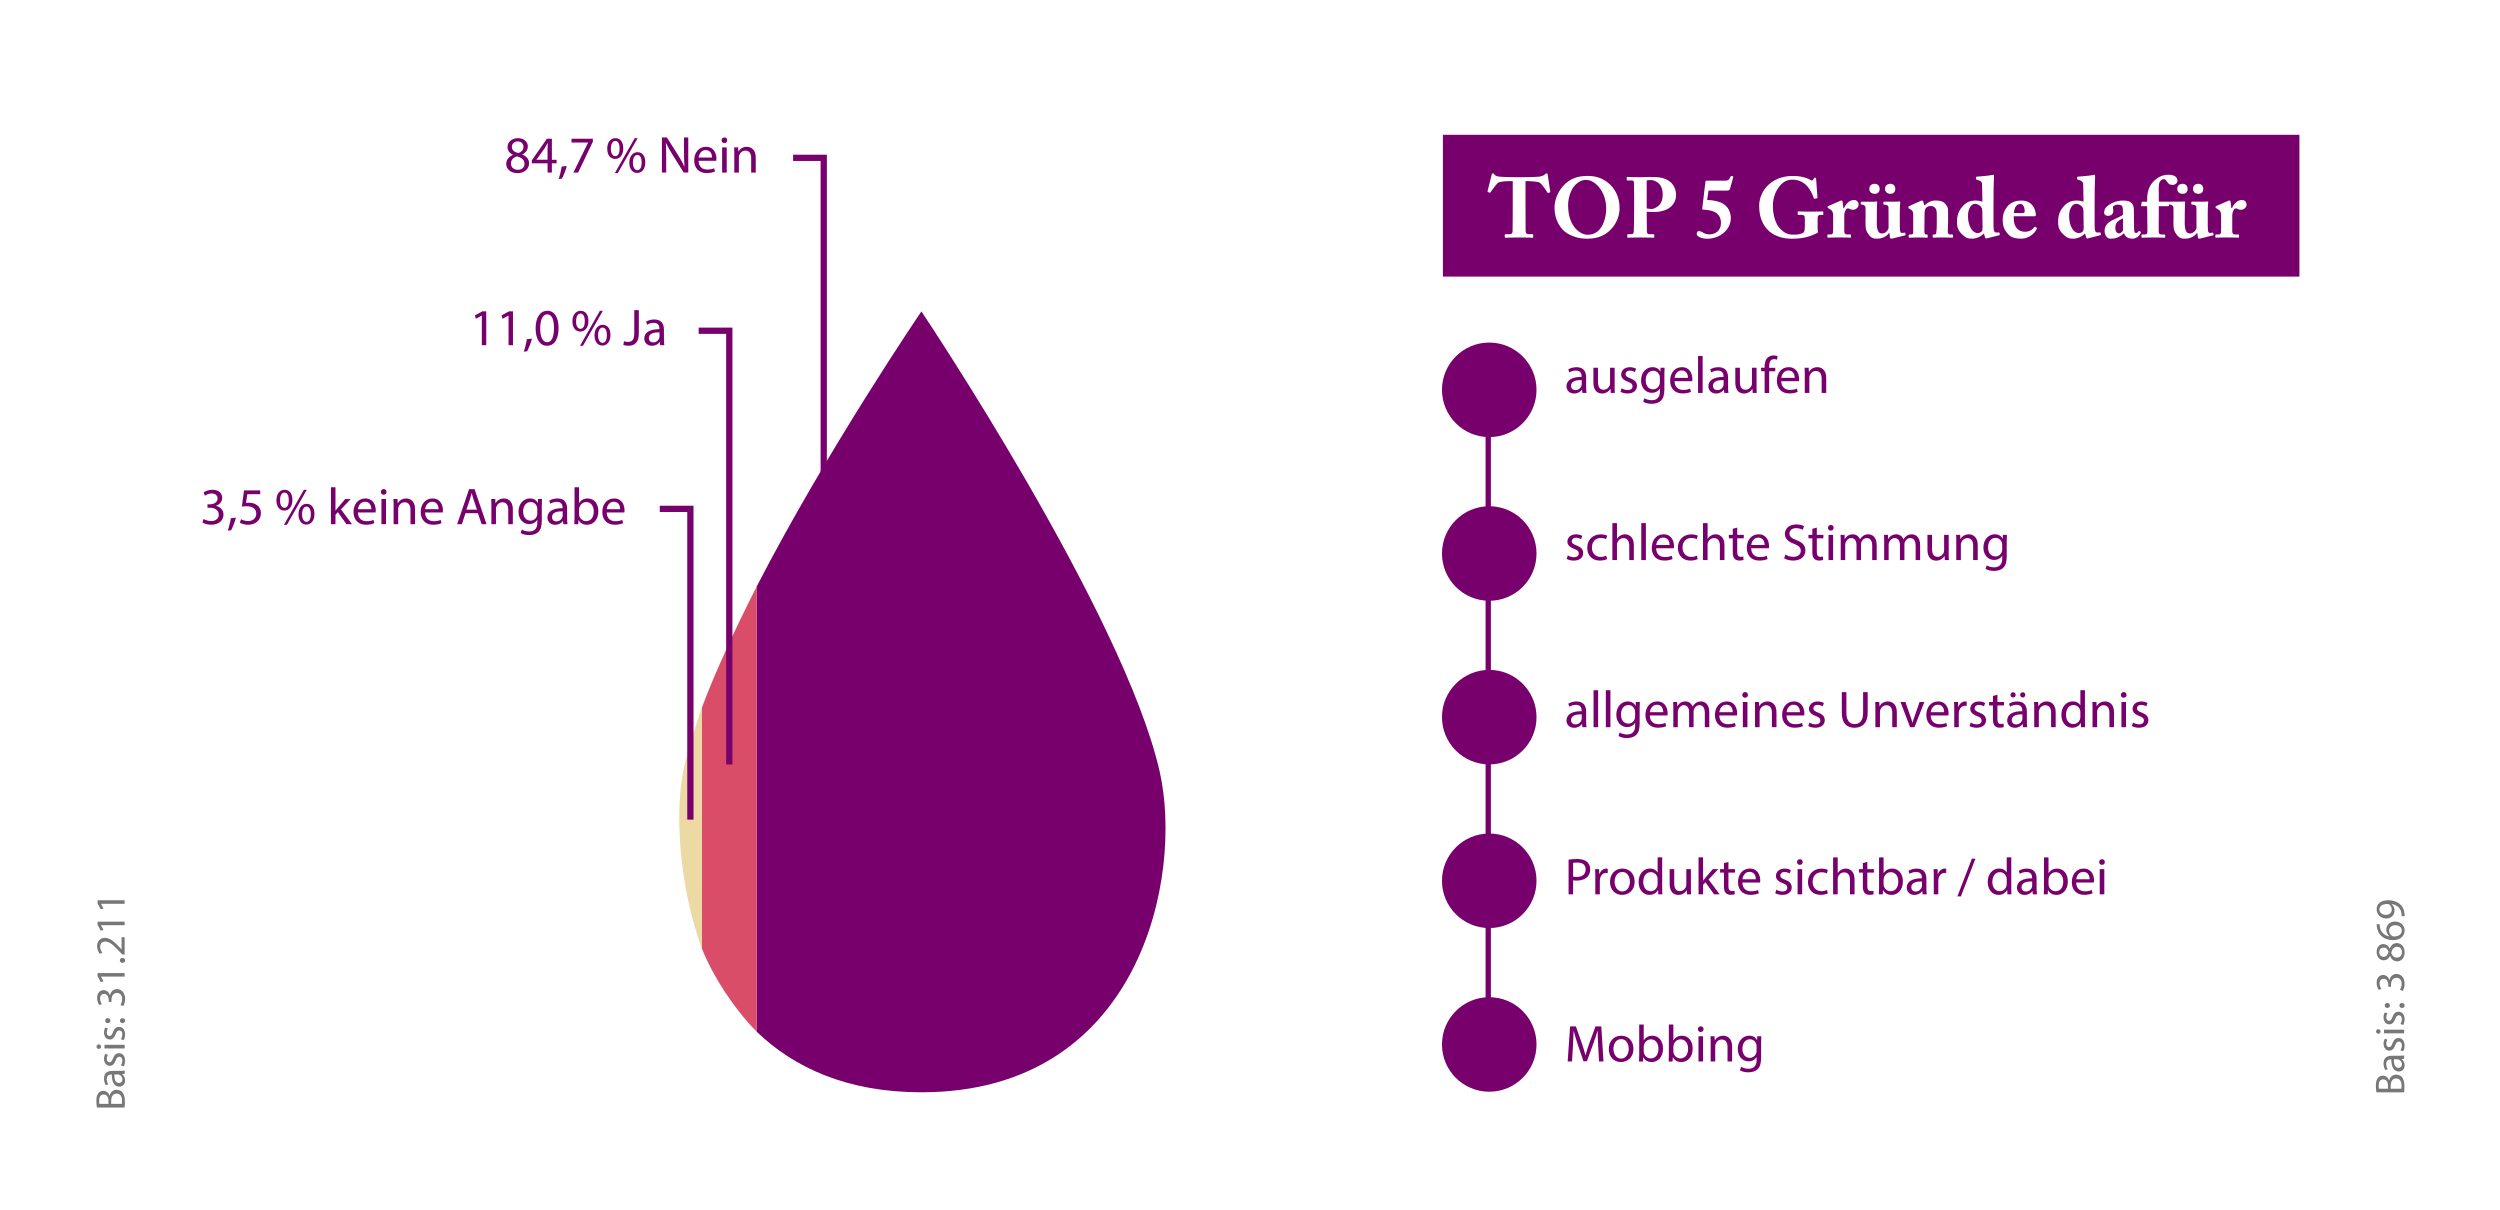 <?xml version="1.0" encoding="UTF-8"?> <svg xmlns="http://www.w3.org/2000/svg" id="Diskriminierung" viewBox="0 0 1200 580.66"><defs><style>.cls-1{stroke-width:3px;}.cls-1,.cls-2{fill:none;stroke:#77006c;stroke-miterlimit:10;}.cls-3{fill:#edd9a3;}.cls-4{fill:#da4d69;}.cls-5{fill:#777;}.cls-6{fill:#77006c;}.cls-2{stroke-width:2.55px;}</style></defs><g><path class="cls-3" d="M327.89,370.43c-4.12,21.47-1.46,56.58,9.06,85.05v-115.95c-3.32,9.44-7.52,22.89-9.06,30.9Z"></path><path class="cls-6" d="M556.66,370.43c-17.21-75.92-114.38-220.95-114.38-220.95,0,0-45.12,66.21-79.1,132.1v213.61c18.06,17.42,43.68,29.11,79.09,29.11,105.15,0,125.8-103.52,114.39-153.87Z"></path><path class="cls-4" d="M336.95,339.53v115.95c5.62,13.8,15.43,28.74,26.23,39.72v-213.61c-9.54,18.73-19.95,41-26.23,57.95Z"></path></g><polyline class="cls-1" points="395.39 387.09 395.39 75.76 380.69 75.76"></polyline><polyline class="cls-1" points="350.06 366.95 350.06 158.75 335.37 158.75"></polyline><polyline class="cls-1" points="331.39 393.43 331.39 244.25 316.69 244.25"></polyline><g><path class="cls-5" d="M1140.7,524.32c-.16-.76-.28-1.96-.28-3.18,0-1.74,.3-2.86,.98-3.7,.52-.7,1.32-1.12,2.38-1.12,1.3,0,2.44,.86,2.96,2.28h.04c.32-1.28,1.38-2.78,3.38-2.78,1.16,0,2.04,.46,2.7,1.14,.86,.94,1.26,2.46,1.26,4.66,0,1.2-.08,2.12-.16,2.7h-13.26Zm5.52-1.74v-1.58c0-1.84-.96-2.92-2.26-2.92-1.58,0-2.2,1.2-2.2,2.96,0,.8,.06,1.26,.12,1.54h4.34Zm6.46,0c.06-.34,.08-.84,.08-1.46,0-1.8-.66-3.46-2.62-3.46-1.84,0-2.6,1.58-2.6,3.48v1.44h5.14Z"></path><path class="cls-5" d="M1154,508.2l-1.22,.14v.06c.76,.54,1.44,1.58,1.44,2.96,0,1.96-1.38,2.96-2.78,2.96-2.34,0-3.62-2.08-3.6-5.82h-.2c-.8,0-2.24,.22-2.24,2.2,0,.9,.28,1.84,.72,2.52l-1.16,.4c-.52-.8-.86-1.96-.86-3.18,0-2.96,2.02-3.68,3.96-3.68h3.62c.84,0,1.66-.04,2.32-.16v1.6Zm-4.94,.26c-.04,1.92,.3,4.1,2.18,4.1,1.14,0,1.68-.76,1.68-1.66,0-1.26-.8-2.06-1.62-2.34-.18-.06-.38-.1-.56-.1h-1.68Z"></path><path class="cls-5" d="M1152.2,504.15c.34-.52,.7-1.44,.7-2.32,0-1.28-.64-1.88-1.44-1.88s-1.3,.5-1.78,1.8c-.62,1.74-1.58,2.56-2.74,2.56-1.56,0-2.84-1.26-2.84-3.34,0-.98,.28-1.84,.6-2.38l1.28,.44c-.24,.38-.56,1.08-.56,1.98,0,1.04,.6,1.62,1.32,1.62,.8,0,1.16-.58,1.64-1.84,.64-1.68,1.48-2.54,2.92-2.54,1.7,0,2.9,1.32,2.9,3.62,0,1.06-.26,2.04-.66,2.72l-1.34-.44Z"></path><path class="cls-5" d="M1141.6,494.03c.6-.02,1.08,.42,1.08,1.12,0,.62-.48,1.06-1.08,1.06s-1.1-.46-1.1-1.1,.48-1.08,1.1-1.08Zm12.4,1.96h-9.68v-1.76h9.68v1.76Z"></path><path class="cls-5" d="M1152.2,491.53c.34-.52,.7-1.44,.7-2.32,0-1.28-.64-1.88-1.44-1.88s-1.3,.5-1.78,1.8c-.62,1.74-1.58,2.56-2.74,2.56-1.56,0-2.84-1.26-2.84-3.34,0-.98,.28-1.84,.6-2.38l1.28,.44c-.24,.38-.56,1.08-.56,1.98,0,1.04,.6,1.62,1.32,1.62,.8,0,1.16-.58,1.64-1.84,.64-1.68,1.48-2.54,2.92-2.54,1.7,0,2.9,1.32,2.9,3.62,0,1.06-.26,2.04-.66,2.72l-1.34-.44Z"></path><path class="cls-5" d="M1145.92,483.82c-.74,0-1.26-.5-1.26-1.2s.52-1.16,1.26-1.18c.7,0,1.24,.46,1.24,1.2,0,.7-.54,1.18-1.24,1.18Zm7.06,0c-.74,0-1.26-.5-1.26-1.2s.52-1.16,1.26-1.18c.7,0,1.24,.46,1.24,1.2,0,.7-.54,1.18-1.24,1.18Z"></path><path class="cls-5" d="M1151.98,475.14c.32-.5,.82-1.66,.82-2.88,0-2.26-1.44-2.96-2.52-2.94-1.82,.02-2.6,1.66-2.6,3.36v.98h-1.32v-.98c0-1.28-.66-2.9-2.2-2.9-1.04,0-1.96,.66-1.96,2.28,0,1.04,.46,2.04,.86,2.6l-1.28,.46c-.5-.68-1-2-1-3.4,0-2.56,1.52-3.72,3.1-3.72,1.34,0,2.48,.8,3.06,2.4h.04c.32-1.6,1.52-2.9,3.34-2.9,2.08,0,3.9,1.62,3.9,4.74,0,1.46-.46,2.74-.88,3.38l-1.36-.48Z"></path><path class="cls-5" d="M1150.7,461.45c-1.64,0-2.8-.98-3.48-2.58l-.06,.02c-.68,1.44-1.8,2.06-2.92,2.06-2.06,0-3.46-1.74-3.46-4.02,0-2.52,1.58-3.78,3.2-3.78,1.1,0,2.28,.54,3.04,2.14h.06c.64-1.62,1.78-2.62,3.36-2.62,2.26,0,3.78,1.94,3.78,4.42,0,2.72-1.62,4.36-3.52,4.36Zm-6.58-2.16c1.3,0,2-.98,2.4-2.48-.38-1.12-1.18-1.98-2.36-1.98-1.04,0-2.12,.62-2.12,2.2,0,1.46,.96,2.26,2.08,2.26Zm6.5-4.84c-1.58,0-2.34,1.1-2.84,2.86,.44,1.52,1.44,2.34,2.68,2.34,1.32,.06,2.48-.94,2.48-2.6s-.98-2.6-2.32-2.6Z"></path><path class="cls-5" d="M1142.24,443.62c-.02,.36,0,.82,.08,1.32,.46,2.76,2.48,4.22,4.62,4.52v-.06c-.82-.62-1.5-1.7-1.5-3.14,0-2.3,1.66-3.92,4.2-3.92,2.38,0,4.58,1.62,4.58,4.32s-2.16,4.6-5.54,4.6c-2.56,0-4.58-.92-5.86-2.2-1.06-1.08-1.72-2.52-1.92-4.16-.08-.52-.1-.96-.1-1.28h1.44Zm7.5,.5c-1.86,0-2.98,1.06-2.98,2.68,0,1.06,.66,2.04,1.6,2.52,.2,.12,.46,.2,.78,.2,2.14-.04,3.72-1.02,3.72-2.86,0-1.52-1.26-2.54-3.12-2.54Z"></path><path class="cls-5" d="M1152.76,439.77c.04-.38,0-.82-.06-1.42-.14-1.02-.56-1.98-1.26-2.72-.78-.86-1.92-1.48-3.46-1.72v.06c.88,.72,1.4,1.76,1.4,3.06,0,2.34-1.76,3.84-3.98,3.84-2.46,0-4.62-1.78-4.62-4.44s2.16-4.3,5.48-4.3c2.86,0,4.86,.96,6.1,2.24,.98,1,1.58,2.38,1.74,3.78,.1,.64,.12,1.2,.1,1.62h-1.44Zm-7.48-.64c1.62,0,2.76-.98,2.76-2.5,0-1.18-.58-2.1-1.36-2.56-.16-.1-.36-.16-.64-.16-2.22,0-3.92,.82-3.92,2.66,0,1.5,1.32,2.56,3.16,2.56Z"></path></g><g id="Gründe"><g><path class="cls-6" d="M759.55,188.61l-.17-1.52h-.07c-.68,.95-1.97,1.8-3.7,1.8-2.45,0-3.7-1.72-3.7-3.47,0-2.92,2.6-4.52,7.27-4.5v-.25c0-1-.28-2.8-2.75-2.8-1.12,0-2.3,.35-3.15,.9l-.5-1.45c1-.65,2.45-1.07,3.97-1.07,3.7,0,4.6,2.52,4.6,4.95v4.52c0,1.05,.05,2.07,.2,2.9h-2Zm-.32-6.17c-2.4-.05-5.12,.37-5.12,2.72,0,1.42,.95,2.1,2.07,2.1,1.58,0,2.57-1,2.92-2.02,.08-.23,.12-.48,.12-.7v-2.1Z"></path><path class="cls-6" d="M775.02,185.31c0,1.25,.02,2.35,.1,3.3h-1.95l-.12-1.97h-.05c-.58,.97-1.85,2.25-4,2.25-1.9,0-4.17-1.05-4.17-5.3v-7.07h2.2v6.7c0,2.3,.7,3.85,2.7,3.85,1.47,0,2.5-1.02,2.9-2,.12-.32,.2-.72,.2-1.12v-7.42h2.2v8.8Z"></path><path class="cls-6" d="M778.37,186.36c.65,.42,1.8,.88,2.9,.88,1.6,0,2.35-.8,2.35-1.8,0-1.05-.62-1.62-2.25-2.22-2.17-.77-3.2-1.97-3.2-3.42,0-1.95,1.58-3.55,4.17-3.55,1.22,0,2.3,.35,2.97,.75l-.55,1.6c-.47-.3-1.35-.7-2.47-.7-1.3,0-2.02,.75-2.02,1.65,0,1,.73,1.45,2.3,2.05,2.1,.8,3.17,1.85,3.17,3.65,0,2.12-1.65,3.62-4.52,3.62-1.33,0-2.55-.33-3.4-.82l.55-1.67Z"></path><path class="cls-6" d="M799,176.51c-.05,.88-.1,1.85-.1,3.32v7.02c0,2.77-.55,4.47-1.72,5.52-1.17,1.1-2.88,1.45-4.4,1.45s-3.05-.35-4.02-1l.55-1.67c.8,.5,2.05,.95,3.55,.95,2.25,0,3.9-1.17,3.9-4.22v-1.35h-.05c-.67,1.12-1.97,2.02-3.85,2.02-3,0-5.15-2.55-5.15-5.9,0-4.1,2.67-6.42,5.45-6.42,2.1,0,3.25,1.1,3.77,2.1h.05l.1-1.82h1.92Zm-2.27,4.77c0-.38-.03-.7-.12-1-.4-1.27-1.47-2.32-3.07-2.32-2.1,0-3.6,1.77-3.6,4.57,0,2.37,1.2,4.35,3.57,4.35,1.35,0,2.57-.85,3.05-2.25,.12-.38,.17-.8,.17-1.17v-2.17Z"></path><path class="cls-6" d="M803.77,182.96c.05,2.97,1.95,4.2,4.15,4.2,1.57,0,2.52-.27,3.35-.62l.37,1.57c-.77,.35-2.1,.75-4.02,.75-3.72,0-5.95-2.45-5.95-6.1s2.15-6.52,5.67-6.52c3.95,0,5,3.47,5,5.7,0,.45-.05,.8-.08,1.02h-8.5Zm6.45-1.57c.02-1.4-.58-3.57-3.05-3.57-2.22,0-3.2,2.05-3.37,3.57h6.42Z"></path><path class="cls-6" d="M815.07,170.86h2.2v17.75h-2.2v-17.75Z"></path><path class="cls-6" d="M827.67,188.61l-.17-1.52h-.07c-.68,.95-1.97,1.8-3.7,1.8-2.45,0-3.7-1.72-3.7-3.47,0-2.92,2.6-4.52,7.27-4.5v-.25c0-1-.28-2.8-2.75-2.8-1.12,0-2.3,.35-3.15,.9l-.5-1.45c1-.65,2.45-1.07,3.97-1.07,3.7,0,4.6,2.52,4.6,4.95v4.52c0,1.05,.05,2.07,.2,2.9h-2Zm-.32-6.17c-2.4-.05-5.12,.37-5.12,2.72,0,1.42,.95,2.1,2.07,2.1,1.58,0,2.57-1,2.92-2.02,.08-.23,.12-.48,.12-.7v-2.1Z"></path><path class="cls-6" d="M843.14,185.31c0,1.25,.02,2.35,.1,3.3h-1.95l-.12-1.97h-.05c-.58,.97-1.85,2.25-4,2.25-1.9,0-4.17-1.05-4.17-5.3v-7.07h2.2v6.7c0,2.3,.7,3.85,2.7,3.85,1.47,0,2.5-1.02,2.9-2,.12-.32,.2-.72,.2-1.12v-7.42h2.2v8.8Z"></path><path class="cls-6" d="M847.02,188.61v-10.42h-1.7v-1.67h1.7v-.57c0-1.7,.38-3.25,1.4-4.22,.83-.8,1.92-1.12,2.95-1.12,.77,0,1.45,.17,1.88,.35l-.3,1.7c-.32-.15-.77-.27-1.4-.27-1.87,0-2.35,1.65-2.35,3.5v.65h2.92v1.67h-2.92v10.42h-2.17Z"></path><path class="cls-6" d="M855,182.96c.05,2.97,1.95,4.2,4.15,4.2,1.57,0,2.52-.27,3.35-.62l.37,1.57c-.77,.35-2.1,.75-4.02,.75-3.72,0-5.95-2.45-5.95-6.1s2.15-6.52,5.67-6.52c3.95,0,5,3.47,5,5.7,0,.45-.05,.8-.08,1.02h-8.5Zm6.45-1.57c.02-1.4-.58-3.57-3.05-3.57-2.22,0-3.2,2.05-3.37,3.57h6.42Z"></path><path class="cls-6" d="M866.3,179.78c0-1.25-.02-2.27-.1-3.27h1.95l.12,2h.05c.6-1.15,2-2.27,4-2.27,1.67,0,4.27,1,4.27,5.15v7.22h-2.2v-6.97c0-1.95-.73-3.57-2.8-3.57-1.45,0-2.57,1.02-2.95,2.25-.1,.27-.15,.65-.15,1.02v7.27h-2.2v-8.82Z"></path></g><g><path class="cls-6" d="M752.55,266.58c.65,.42,1.8,.88,2.9,.88,1.6,0,2.35-.8,2.35-1.8,0-1.05-.62-1.62-2.25-2.22-2.17-.77-3.2-1.97-3.2-3.42,0-1.95,1.58-3.55,4.17-3.55,1.22,0,2.3,.35,2.97,.75l-.55,1.6c-.47-.3-1.35-.7-2.47-.7-1.3,0-2.02,.75-2.02,1.65,0,1,.73,1.45,2.3,2.05,2.1,.8,3.17,1.85,3.17,3.65,0,2.12-1.65,3.62-4.52,3.62-1.33,0-2.55-.33-3.4-.82l.55-1.67Z"></path><path class="cls-6" d="M771.37,268.38c-.57,.3-1.85,.7-3.47,.7-3.65,0-6.02-2.47-6.02-6.17s2.55-6.42,6.5-6.42c1.3,0,2.45,.33,3.05,.62l-.5,1.7c-.53-.3-1.35-.58-2.55-.58-2.77,0-4.27,2.05-4.27,4.57,0,2.8,1.8,4.52,4.2,4.52,1.25,0,2.07-.33,2.7-.6l.38,1.65Z"></path><path class="cls-6" d="M773.95,251.09h2.2v7.55h.05c.35-.62,.9-1.17,1.57-1.55,.65-.38,1.42-.62,2.25-.62,1.62,0,4.22,1,4.22,5.17v7.2h-2.2v-6.95c0-1.95-.72-3.6-2.8-3.6-1.42,0-2.55,1-2.95,2.2-.12,.3-.15,.62-.15,1.05v7.3h-2.2v-17.75Z"></path><path class="cls-6" d="M787.82,251.09h2.2v17.75h-2.2v-17.75Z"></path><path class="cls-6" d="M794.95,263.18c.05,2.97,1.95,4.2,4.15,4.2,1.57,0,2.52-.27,3.35-.62l.37,1.57c-.77,.35-2.1,.75-4.02,.75-3.72,0-5.95-2.45-5.95-6.1s2.15-6.52,5.67-6.52c3.95,0,5,3.47,5,5.7,0,.45-.05,.8-.08,1.02h-8.5Zm6.45-1.57c.02-1.4-.58-3.57-3.05-3.57-2.22,0-3.2,2.05-3.37,3.57h6.42Z"></path><path class="cls-6" d="M814.87,268.38c-.57,.3-1.85,.7-3.47,.7-3.65,0-6.02-2.47-6.02-6.17s2.55-6.42,6.5-6.42c1.3,0,2.45,.33,3.05,.62l-.5,1.7c-.52-.3-1.35-.58-2.55-.58-2.77,0-4.27,2.05-4.27,4.57,0,2.8,1.8,4.52,4.2,4.52,1.25,0,2.07-.33,2.7-.6l.38,1.65Z"></path><path class="cls-6" d="M817.45,251.09h2.2v7.55h.05c.35-.62,.9-1.17,1.57-1.55,.65-.38,1.42-.62,2.25-.62,1.62,0,4.22,1,4.22,5.17v7.2h-2.2v-6.95c0-1.95-.73-3.6-2.8-3.6-1.42,0-2.55,1-2.95,2.2-.12,.3-.15,.62-.15,1.05v7.3h-2.2v-17.75Z"></path><path class="cls-6" d="M833.87,253.26v3.47h3.15v1.67h-3.15v6.52c0,1.5,.42,2.35,1.65,2.35,.58,0,1-.07,1.28-.15l.1,1.65c-.42,.17-1.1,.3-1.95,.3-1.03,0-1.85-.33-2.38-.92-.62-.65-.85-1.72-.85-3.15v-6.6h-1.87v-1.67h1.87v-2.9l2.15-.58Z"></path><path class="cls-6" d="M840.57,263.18c.05,2.97,1.95,4.2,4.15,4.2,1.57,0,2.52-.27,3.35-.62l.37,1.57c-.77,.35-2.1,.75-4.02,.75-3.72,0-5.95-2.45-5.95-6.1s2.15-6.52,5.67-6.52c3.95,0,5,3.47,5,5.7,0,.45-.05,.8-.08,1.02h-8.5Zm6.45-1.57c.02-1.4-.58-3.57-3.05-3.57-2.22,0-3.2,2.05-3.37,3.57h6.42Z"></path><path class="cls-6" d="M856.95,266.18c.97,.6,2.4,1.1,3.9,1.1,2.22,0,3.52-1.17,3.52-2.87,0-1.57-.9-2.47-3.17-3.35-2.75-.98-4.45-2.4-4.45-4.77,0-2.62,2.17-4.57,5.45-4.57,1.72,0,2.97,.4,3.72,.82l-.6,1.77c-.55-.3-1.67-.8-3.2-.8-2.3,0-3.17,1.37-3.17,2.52,0,1.57,1.03,2.35,3.35,3.25,2.85,1.1,4.3,2.47,4.3,4.95,0,2.6-1.92,4.85-5.9,4.85-1.62,0-3.4-.48-4.3-1.07l.55-1.82Z"></path><path class="cls-6" d="M872.07,253.26v3.47h3.15v1.67h-3.15v6.52c0,1.5,.42,2.35,1.65,2.35,.58,0,1-.07,1.28-.15l.1,1.65c-.42,.17-1.1,.3-1.95,.3-1.03,0-1.85-.33-2.38-.92-.62-.65-.85-1.72-.85-3.15v-6.6h-1.87v-1.67h1.87v-2.9l2.15-.58Z"></path><path class="cls-6" d="M880.15,253.34c.02,.75-.53,1.35-1.4,1.35-.77,0-1.32-.6-1.32-1.35s.57-1.38,1.37-1.38,1.35,.6,1.35,1.38Zm-2.45,15.5v-12.1h2.2v12.1h-2.2Z"></path><path class="cls-6" d="M883.55,260.01c0-1.25-.02-2.27-.1-3.27h1.92l.1,1.95h.08c.67-1.15,1.8-2.22,3.8-2.22,1.65,0,2.9,1,3.42,2.42h.05c.38-.67,.85-1.2,1.35-1.57,.72-.55,1.52-.85,2.67-.85,1.6,0,3.97,1.05,3.97,5.25v7.12h-2.15v-6.85c0-2.32-.85-3.72-2.62-3.72-1.25,0-2.22,.92-2.6,2-.1,.3-.17,.7-.17,1.1v7.47h-2.15v-7.25c0-1.92-.85-3.32-2.52-3.32-1.37,0-2.37,1.1-2.72,2.2-.12,.33-.18,.7-.18,1.07v7.3h-2.15v-8.82Z"></path><path class="cls-6" d="M904.4,260.01c0-1.25-.02-2.27-.1-3.27h1.92l.1,1.95h.08c.67-1.15,1.8-2.22,3.8-2.22,1.65,0,2.9,1,3.42,2.42h.05c.38-.67,.85-1.2,1.35-1.57,.72-.55,1.52-.85,2.67-.85,1.6,0,3.97,1.05,3.97,5.25v7.12h-2.15v-6.85c0-2.32-.85-3.72-2.62-3.72-1.25,0-2.22,.92-2.6,2-.1,.3-.17,.7-.17,1.1v7.47h-2.15v-7.25c0-1.92-.85-3.32-2.52-3.32-1.37,0-2.37,1.1-2.72,2.2-.12,.33-.18,.7-.18,1.07v7.3h-2.15v-8.82Z"></path><path class="cls-6" d="M935.37,265.53c0,1.25,.02,2.35,.1,3.3h-1.95l-.12-1.97h-.05c-.58,.97-1.85,2.25-4,2.25-1.9,0-4.17-1.05-4.17-5.3v-7.07h2.2v6.7c0,2.3,.7,3.85,2.7,3.85,1.47,0,2.5-1.02,2.9-2,.12-.32,.2-.72,.2-1.12v-7.42h2.2v8.8Z"></path><path class="cls-6" d="M939.02,260.01c0-1.25-.02-2.27-.1-3.27h1.95l.12,2h.05c.6-1.15,2-2.27,4-2.27,1.67,0,4.27,1,4.27,5.15v7.22h-2.2v-6.97c0-1.95-.73-3.57-2.8-3.57-1.45,0-2.57,1.02-2.95,2.25-.1,.27-.15,.65-.15,1.02v7.27h-2.2v-8.82Z"></path><path class="cls-6" d="M963.32,256.73c-.05,.88-.1,1.85-.1,3.32v7.02c0,2.77-.55,4.47-1.72,5.52-1.17,1.1-2.88,1.45-4.4,1.45s-3.05-.35-4.02-1l.55-1.67c.8,.5,2.05,.95,3.55,.95,2.25,0,3.9-1.17,3.9-4.22v-1.35h-.05c-.67,1.12-1.97,2.02-3.85,2.02-3,0-5.15-2.55-5.15-5.9,0-4.1,2.67-6.42,5.45-6.42,2.1,0,3.25,1.1,3.77,2.1h.05l.1-1.82h1.92Zm-2.27,4.77c0-.38-.03-.7-.12-1-.4-1.27-1.47-2.32-3.07-2.32-2.1,0-3.6,1.77-3.6,4.57,0,2.37,1.2,4.35,3.57,4.35,1.35,0,2.57-.85,3.05-2.25,.12-.38,.17-.8,.17-1.17v-2.17Z"></path></g><g><path class="cls-6" d="M759.55,349.06l-.17-1.52h-.07c-.68,.95-1.97,1.8-3.7,1.8-2.45,0-3.7-1.72-3.7-3.47,0-2.92,2.6-4.52,7.27-4.5v-.25c0-1-.28-2.8-2.75-2.8-1.12,0-2.3,.35-3.15,.9l-.5-1.45c1-.65,2.45-1.07,3.97-1.07,3.7,0,4.6,2.52,4.6,4.95v4.52c0,1.05,.05,2.07,.2,2.9h-2Zm-.32-6.17c-2.4-.05-5.12,.38-5.12,2.72,0,1.42,.95,2.1,2.07,2.1,1.58,0,2.57-1,2.92-2.02,.08-.23,.12-.48,.12-.7v-2.1Z"></path><path class="cls-6" d="M764.9,331.31h2.2v17.75h-2.2v-17.75Z"></path><path class="cls-6" d="M770.8,331.31h2.2v17.75h-2.2v-17.75Z"></path><path class="cls-6" d="M787.12,336.96c-.05,.88-.1,1.85-.1,3.32v7.02c0,2.77-.55,4.47-1.72,5.52-1.17,1.1-2.88,1.45-4.4,1.45s-3.05-.35-4.02-1l.55-1.67c.8,.5,2.05,.95,3.55,.95,2.25,0,3.9-1.17,3.9-4.22v-1.35h-.05c-.67,1.12-1.97,2.02-3.85,2.02-3,0-5.15-2.55-5.15-5.9,0-4.1,2.67-6.42,5.45-6.42,2.1,0,3.25,1.1,3.77,2.1h.05l.1-1.82h1.92Zm-2.27,4.77c0-.38-.03-.7-.12-1-.4-1.27-1.47-2.32-3.07-2.32-2.1,0-3.6,1.77-3.6,4.57,0,2.37,1.2,4.35,3.57,4.35,1.35,0,2.57-.85,3.05-2.25,.12-.38,.17-.8,.17-1.17v-2.17Z"></path><path class="cls-6" d="M791.9,343.41c.05,2.97,1.95,4.2,4.15,4.2,1.57,0,2.52-.27,3.35-.62l.37,1.57c-.77,.35-2.1,.75-4.02,.75-3.72,0-5.95-2.45-5.95-6.1s2.15-6.52,5.67-6.52c3.95,0,5,3.47,5,5.7,0,.45-.05,.8-.08,1.02h-8.5Zm6.45-1.57c.02-1.4-.58-3.57-3.05-3.57-2.22,0-3.2,2.05-3.37,3.57h6.42Z"></path><path class="cls-6" d="M803.2,340.23c0-1.25-.02-2.27-.1-3.27h1.92l.1,1.95h.08c.67-1.15,1.8-2.22,3.8-2.22,1.65,0,2.9,1,3.42,2.42h.05c.38-.67,.85-1.2,1.35-1.57,.72-.55,1.52-.85,2.67-.85,1.6,0,3.97,1.05,3.97,5.25v7.12h-2.15v-6.85c0-2.32-.85-3.72-2.62-3.72-1.25,0-2.22,.92-2.6,2-.1,.3-.17,.7-.17,1.1v7.47h-2.15v-7.25c0-1.92-.85-3.32-2.52-3.32-1.37,0-2.37,1.1-2.72,2.2-.12,.33-.18,.7-.18,1.07v7.3h-2.15v-8.82Z"></path><path class="cls-6" d="M825.27,343.41c.05,2.97,1.95,4.2,4.15,4.2,1.57,0,2.52-.27,3.35-.62l.37,1.57c-.77,.35-2.1,.75-4.02,.75-3.72,0-5.95-2.45-5.95-6.1s2.15-6.52,5.67-6.52c3.95,0,5,3.47,5,5.7,0,.45-.05,.8-.08,1.02h-8.5Zm6.45-1.57c.02-1.4-.58-3.57-3.05-3.57-2.22,0-3.2,2.05-3.37,3.57h6.42Z"></path><path class="cls-6" d="M839.02,333.56c.02,.75-.53,1.35-1.4,1.35-.77,0-1.32-.6-1.32-1.35s.57-1.38,1.37-1.38,1.35,.6,1.35,1.38Zm-2.45,15.5v-12.1h2.2v12.1h-2.2Z"></path><path class="cls-6" d="M842.42,340.23c0-1.25-.02-2.27-.1-3.27h1.95l.12,2h.05c.6-1.15,2-2.27,4-2.27,1.67,0,4.27,1,4.27,5.15v7.22h-2.2v-6.97c0-1.95-.72-3.57-2.8-3.57-1.45,0-2.57,1.02-2.95,2.25-.1,.27-.15,.65-.15,1.02v7.27h-2.2v-8.82Z"></path><path class="cls-6" d="M857.52,343.41c.05,2.97,1.95,4.2,4.15,4.2,1.57,0,2.52-.27,3.35-.62l.37,1.57c-.77,.35-2.1,.75-4.02,.75-3.72,0-5.95-2.45-5.95-6.1s2.15-6.52,5.67-6.52c3.95,0,5,3.47,5,5.7,0,.45-.05,.8-.08,1.02h-8.5Zm6.45-1.57c.02-1.4-.58-3.57-3.05-3.57-2.22,0-3.2,2.05-3.37,3.57h6.42Z"></path><path class="cls-6" d="M868.52,346.81c.65,.42,1.8,.88,2.9,.88,1.6,0,2.35-.8,2.35-1.8,0-1.05-.62-1.62-2.25-2.22-2.17-.77-3.2-1.97-3.2-3.42,0-1.95,1.58-3.55,4.17-3.55,1.22,0,2.3,.35,2.97,.75l-.55,1.6c-.47-.3-1.35-.7-2.47-.7-1.3,0-2.02,.75-2.02,1.65,0,1,.73,1.45,2.3,2.05,2.1,.8,3.17,1.85,3.17,3.65,0,2.12-1.65,3.62-4.52,3.62-1.33,0-2.55-.33-3.4-.82l.55-1.67Z"></path><path class="cls-6" d="M886.27,332.21v9.97c0,3.77,1.67,5.37,3.92,5.37,2.5,0,4.1-1.65,4.1-5.37v-9.97h2.2v9.82c0,5.17-2.72,7.3-6.37,7.3-3.45,0-6.05-1.97-6.05-7.2v-9.92h2.2Z"></path><path class="cls-6" d="M900.19,340.23c0-1.25-.02-2.27-.1-3.27h1.95l.12,2h.05c.6-1.15,2-2.27,4-2.27,1.67,0,4.27,1,4.27,5.15v7.22h-2.2v-6.97c0-1.95-.73-3.57-2.8-3.57-1.45,0-2.57,1.02-2.95,2.25-.1,.27-.15,.65-.15,1.02v7.27h-2.2v-8.82Z"></path><path class="cls-6" d="M914.6,336.96l2.37,6.8c.4,1.1,.72,2.1,.97,3.1h.08c.27-1,.62-2,1.02-3.1l2.35-6.8h2.3l-4.75,12.1h-2.1l-4.6-12.1h2.35Z"></path><path class="cls-6" d="M926.74,343.41c.05,2.97,1.95,4.2,4.15,4.2,1.57,0,2.52-.27,3.35-.62l.37,1.57c-.77,.35-2.1,.75-4.02,.75-3.72,0-5.95-2.45-5.95-6.1s2.15-6.52,5.67-6.52c3.95,0,5,3.47,5,5.7,0,.45-.05,.8-.08,1.02h-8.5Zm6.45-1.57c.02-1.4-.58-3.57-3.05-3.57-2.22,0-3.2,2.05-3.37,3.57h6.42Z"></path><path class="cls-6" d="M938.04,340.73c0-1.42-.02-2.65-.1-3.77h1.92l.07,2.37h.1c.55-1.62,1.87-2.65,3.35-2.65,.25,0,.42,.02,.62,.08v2.07c-.22-.05-.45-.07-.75-.07-1.55,0-2.65,1.17-2.95,2.82-.05,.3-.1,.65-.1,1.02v6.45h-2.17v-8.32Z"></path><path class="cls-6" d="M945.92,346.81c.65,.42,1.8,.88,2.9,.88,1.6,0,2.35-.8,2.35-1.8,0-1.05-.62-1.62-2.25-2.22-2.17-.77-3.2-1.97-3.2-3.42,0-1.95,1.58-3.55,4.17-3.55,1.22,0,2.3,.35,2.97,.75l-.55,1.6c-.47-.3-1.35-.7-2.47-.7-1.3,0-2.02,.75-2.02,1.65,0,1,.73,1.45,2.3,2.05,2.1,.8,3.17,1.85,3.17,3.65,0,2.12-1.65,3.62-4.52,3.62-1.33,0-2.55-.33-3.4-.82l.55-1.67Z"></path><path class="cls-6" d="M958.77,333.49v3.47h3.15v1.67h-3.15v6.52c0,1.5,.42,2.35,1.65,2.35,.58,0,1-.07,1.28-.15l.1,1.65c-.42,.17-1.1,.3-1.95,.3-1.03,0-1.85-.33-2.38-.92-.62-.65-.85-1.72-.85-3.15v-6.6h-1.87v-1.67h1.87v-2.9l2.15-.57Z"></path><path class="cls-6" d="M971.09,349.06l-.17-1.52h-.07c-.67,.95-1.97,1.8-3.7,1.8-2.45,0-3.7-1.72-3.7-3.47,0-2.92,2.6-4.52,7.27-4.5v-.25c0-1-.28-2.8-2.75-2.8-1.12,0-2.3,.35-3.15,.9l-.5-1.45c1-.65,2.45-1.07,3.97-1.07,3.7,0,4.6,2.52,4.6,4.95v4.52c0,1.05,.05,2.07,.2,2.9h-2Zm-6.07-15.52c0-.7,.58-1.27,1.27-1.27s1.23,.55,1.23,1.27c0,.67-.5,1.27-1.23,1.27s-1.27-.6-1.27-1.27Zm5.75,9.35c-2.4-.05-5.12,.38-5.12,2.72,0,1.42,.95,2.1,2.07,2.1,1.58,0,2.57-1,2.92-2.02,.08-.23,.12-.48,.12-.7v-2.1Zm-1.1-9.35c0-.7,.55-1.27,1.25-1.27s1.22,.55,1.22,1.27c0,.67-.5,1.27-1.22,1.27s-1.25-.6-1.25-1.27Z"></path><path class="cls-6" d="M976.44,340.23c0-1.25-.02-2.27-.1-3.27h1.95l.12,2h.05c.6-1.15,2-2.27,4-2.27,1.67,0,4.27,1,4.27,5.15v7.22h-2.2v-6.97c0-1.95-.73-3.57-2.8-3.57-1.45,0-2.57,1.02-2.95,2.25-.1,.27-.15,.65-.15,1.02v7.27h-2.2v-8.82Z"></path><path class="cls-6" d="M1000.77,331.31v14.62c0,1.07,.02,2.3,.1,3.12h-1.97l-.1-2.1h-.05c-.67,1.35-2.15,2.37-4.12,2.37-2.92,0-5.17-2.47-5.17-6.15-.03-4.02,2.47-6.5,5.42-6.5,1.85,0,3.1,.88,3.65,1.85h.05v-7.22h2.2Zm-2.2,10.57c0-.27-.02-.65-.1-.92-.33-1.4-1.52-2.55-3.17-2.55-2.28,0-3.62,2-3.62,4.67,0,2.45,1.2,4.47,3.57,4.47,1.47,0,2.82-.98,3.22-2.62,.08-.3,.1-.6,.1-.95v-2.1Z"></path><path class="cls-6" d="M1004.42,340.23c0-1.25-.02-2.27-.1-3.27h1.95l.12,2h.05c.6-1.15,2-2.27,4-2.27,1.67,0,4.27,1,4.27,5.15v7.22h-2.2v-6.97c0-1.95-.73-3.57-2.8-3.57-1.45,0-2.57,1.02-2.95,2.25-.1,.27-.15,.65-.15,1.02v7.27h-2.2v-8.82Z"></path><path class="cls-6" d="M1020.74,333.56c.02,.75-.53,1.35-1.4,1.35-.77,0-1.32-.6-1.32-1.35s.57-1.38,1.37-1.38,1.35,.6,1.35,1.38Zm-2.45,15.5v-12.1h2.2v12.1h-2.2Z"></path><path class="cls-6" d="M1023.84,346.81c.65,.42,1.8,.88,2.9,.88,1.6,0,2.35-.8,2.35-1.8,0-1.05-.62-1.62-2.25-2.22-2.17-.77-3.2-1.97-3.2-3.42,0-1.95,1.58-3.55,4.17-3.55,1.22,0,2.3,.35,2.97,.75l-.55,1.6c-.47-.3-1.35-.7-2.47-.7-1.3,0-2.02,.75-2.02,1.65,0,1,.73,1.45,2.3,2.05,2.1,.8,3.17,1.85,3.17,3.65,0,2.12-1.65,3.62-4.52,3.62-1.33,0-2.55-.33-3.4-.82l.55-1.67Z"></path></g><g><path class="cls-6" d="M752.92,412.64c1.05-.17,2.42-.32,4.17-.32,2.15,0,3.72,.5,4.72,1.4,.92,.8,1.48,2.02,1.48,3.52s-.45,2.72-1.3,3.6c-1.15,1.22-3.02,1.85-5.15,1.85-.65,0-1.25-.03-1.75-.15v6.75h-2.17v-16.65Zm2.17,8.12c.47,.12,1.07,.17,1.8,.17,2.62,0,4.22-1.27,4.22-3.6s-1.58-3.3-3.97-3.3c-.95,0-1.67,.07-2.05,.17v6.55Z"></path><path class="cls-6" d="M765.75,420.96c0-1.42-.02-2.65-.1-3.77h1.92l.07,2.37h.1c.55-1.62,1.87-2.65,3.35-2.65,.25,0,.42,.02,.62,.08v2.07c-.22-.05-.45-.07-.75-.07-1.55,0-2.65,1.17-2.95,2.82-.05,.3-.1,.65-.1,1.02v6.45h-2.17v-8.32Z"></path><path class="cls-6" d="M784.62,423.13c0,4.47-3.1,6.42-6.02,6.42-3.27,0-5.8-2.4-5.8-6.22,0-4.05,2.65-6.42,6-6.42s5.82,2.52,5.82,6.22Zm-9.6,.12c0,2.65,1.53,4.65,3.67,4.65s3.67-1.97,3.67-4.7c0-2.05-1.02-4.65-3.62-4.65s-3.72,2.4-3.72,4.7Z"></path><path class="cls-6" d="M797.85,411.54v14.62c0,1.07,.02,2.3,.1,3.12h-1.97l-.1-2.1h-.05c-.67,1.35-2.15,2.37-4.12,2.37-2.92,0-5.17-2.47-5.17-6.15-.03-4.02,2.47-6.5,5.42-6.5,1.85,0,3.1,.88,3.65,1.85h.05v-7.22h2.2Zm-2.2,10.57c0-.27-.02-.65-.1-.92-.33-1.4-1.52-2.55-3.17-2.55-2.27,0-3.62,2-3.62,4.67,0,2.45,1.2,4.47,3.57,4.47,1.47,0,2.82-.98,3.22-2.62,.08-.3,.1-.6,.1-.95v-2.1Z"></path><path class="cls-6" d="M811.62,425.98c0,1.25,.02,2.35,.1,3.3h-1.95l-.12-1.97h-.05c-.58,.98-1.85,2.25-4,2.25-1.9,0-4.17-1.05-4.17-5.3v-7.07h2.2v6.7c0,2.3,.7,3.85,2.7,3.85,1.47,0,2.5-1.02,2.9-2,.12-.32,.2-.72,.2-1.12v-7.42h2.2v8.8Z"></path><path class="cls-6" d="M817.45,422.73h.05c.3-.42,.72-.95,1.08-1.37l3.55-4.17h2.65l-4.67,4.97,5.32,7.12h-2.67l-4.17-5.8-1.12,1.25v4.55h-2.17v-17.75h2.17v11.2Z"></path><path class="cls-6" d="M829.65,413.71v3.47h3.15v1.67h-3.15v6.52c0,1.5,.42,2.35,1.65,2.35,.58,0,1-.07,1.28-.15l.1,1.65c-.42,.17-1.1,.3-1.95,.3-1.03,0-1.85-.33-2.38-.92-.62-.65-.85-1.72-.85-3.15v-6.6h-1.87v-1.67h1.87v-2.9l2.15-.57Z"></path><path class="cls-6" d="M836.35,423.63c.05,2.97,1.95,4.2,4.15,4.2,1.57,0,2.52-.27,3.35-.62l.37,1.57c-.77,.35-2.1,.75-4.02,.75-3.72,0-5.95-2.45-5.95-6.1s2.15-6.52,5.67-6.52c3.95,0,5,3.47,5,5.7,0,.45-.05,.8-.08,1.02h-8.5Zm6.45-1.57c.02-1.4-.58-3.57-3.05-3.57-2.22,0-3.2,2.05-3.37,3.57h6.42Z"></path><path class="cls-6" d="M852.65,427.03c.65,.42,1.8,.88,2.9,.88,1.6,0,2.35-.8,2.35-1.8,0-1.05-.62-1.62-2.25-2.22-2.17-.77-3.2-1.97-3.2-3.42,0-1.95,1.58-3.55,4.17-3.55,1.22,0,2.3,.35,2.97,.75l-.55,1.6c-.47-.3-1.35-.7-2.47-.7-1.3,0-2.02,.75-2.02,1.65,0,1,.73,1.45,2.3,2.05,2.1,.8,3.17,1.85,3.17,3.65,0,2.12-1.65,3.62-4.52,3.62-1.33,0-2.55-.33-3.4-.82l.55-1.67Z"></path><path class="cls-6" d="M865.3,413.79c.02,.75-.53,1.35-1.4,1.35-.77,0-1.32-.6-1.32-1.35s.57-1.38,1.37-1.38,1.35,.6,1.35,1.38Zm-2.45,15.5v-12.1h2.2v12.1h-2.2Z"></path><path class="cls-6" d="M877.32,428.83c-.57,.3-1.85,.7-3.47,.7-3.65,0-6.02-2.47-6.02-6.17s2.55-6.42,6.5-6.42c1.3,0,2.45,.33,3.05,.62l-.5,1.7c-.52-.3-1.35-.57-2.55-.57-2.77,0-4.27,2.05-4.27,4.57,0,2.8,1.8,4.52,4.2,4.52,1.25,0,2.07-.33,2.7-.6l.38,1.65Z"></path><path class="cls-6" d="M879.9,411.54h2.2v7.55h.05c.35-.62,.9-1.17,1.57-1.55,.65-.38,1.42-.62,2.25-.62,1.62,0,4.22,1,4.22,5.17v7.2h-2.2v-6.95c0-1.95-.73-3.6-2.8-3.6-1.42,0-2.55,1-2.95,2.2-.12,.3-.15,.62-.15,1.05v7.3h-2.2v-17.75Z"></path><path class="cls-6" d="M896.32,413.71v3.47h3.15v1.67h-3.15v6.52c0,1.5,.42,2.35,1.65,2.35,.58,0,1-.07,1.28-.15l.1,1.65c-.42,.17-1.1,.3-1.95,.3-1.03,0-1.85-.33-2.38-.92-.62-.65-.85-1.72-.85-3.15v-6.6h-1.87v-1.67h1.87v-2.9l2.15-.57Z"></path><path class="cls-6" d="M901.85,429.28c.05-.82,.1-2.05,.1-3.12v-14.62h2.17v7.6h.05c.78-1.35,2.17-2.22,4.12-2.22,3,0,5.12,2.5,5.1,6.17,0,4.32-2.72,6.47-5.42,6.47-1.75,0-3.15-.67-4.05-2.27h-.08l-.1,2h-1.9Zm2.27-4.85c0,.27,.05,.55,.1,.8,.42,1.52,1.7,2.57,3.3,2.57,2.3,0,3.67-1.87,3.67-4.65,0-2.42-1.25-4.5-3.6-4.5-1.5,0-2.9,1.02-3.35,2.7-.05,.25-.12,.55-.12,.9v2.17Z"></path><path class="cls-6" d="M922.87,429.28l-.17-1.52h-.07c-.67,.95-1.97,1.8-3.7,1.8-2.45,0-3.7-1.72-3.7-3.47,0-2.92,2.6-4.52,7.27-4.5v-.25c0-1-.28-2.8-2.75-2.8-1.12,0-2.3,.35-3.15,.9l-.5-1.45c1-.65,2.45-1.07,3.97-1.07,3.7,0,4.6,2.52,4.6,4.95v4.52c0,1.05,.05,2.07,.2,2.9h-2Zm-.32-6.17c-2.4-.05-5.12,.38-5.12,2.72,0,1.42,.95,2.1,2.07,2.1,1.58,0,2.57-1,2.92-2.02,.08-.23,.12-.48,.12-.7v-2.1Z"></path><path class="cls-6" d="M928.22,420.96c0-1.42-.02-2.65-.1-3.77h1.92l.07,2.37h.1c.55-1.62,1.87-2.65,3.35-2.65,.25,0,.42,.02,.62,.08v2.07c-.22-.05-.45-.07-.75-.07-1.55,0-2.65,1.17-2.95,2.82-.05,.3-.1,.65-.1,1.02v6.45h-2.17v-8.32Z"></path><path class="cls-6" d="M939.54,430.28l6.97-18.12h1.7l-7,18.12h-1.67Z"></path><path class="cls-6" d="M965.42,411.54v14.62c0,1.07,.02,2.3,.1,3.12h-1.97l-.1-2.1h-.05c-.67,1.35-2.15,2.37-4.12,2.37-2.92,0-5.17-2.47-5.17-6.15-.03-4.02,2.47-6.5,5.42-6.5,1.85,0,3.1,.88,3.65,1.85h.05v-7.22h2.2Zm-2.2,10.57c0-.27-.02-.65-.1-.92-.33-1.4-1.52-2.55-3.17-2.55-2.27,0-3.62,2-3.62,4.67,0,2.45,1.2,4.47,3.57,4.47,1.47,0,2.82-.98,3.22-2.62,.08-.3,.1-.6,.1-.95v-2.1Z"></path><path class="cls-6" d="M975.77,429.28l-.17-1.52h-.07c-.67,.95-1.97,1.8-3.7,1.8-2.45,0-3.7-1.72-3.7-3.47,0-2.92,2.6-4.52,7.27-4.5v-.25c0-1-.28-2.8-2.75-2.8-1.12,0-2.3,.35-3.15,.9l-.5-1.45c1-.65,2.45-1.07,3.97-1.07,3.7,0,4.6,2.52,4.6,4.95v4.52c0,1.05,.05,2.07,.2,2.9h-2Zm-.32-6.17c-2.4-.05-5.12,.38-5.12,2.72,0,1.42,.95,2.1,2.07,2.1,1.58,0,2.57-1,2.92-2.02,.08-.23,.12-.48,.12-.7v-2.1Z"></path><path class="cls-6" d="M981.02,429.28c.05-.82,.1-2.05,.1-3.12v-14.62h2.17v7.6h.05c.78-1.35,2.17-2.22,4.12-2.22,3,0,5.12,2.5,5.1,6.17,0,4.32-2.72,6.47-5.42,6.47-1.75,0-3.15-.67-4.05-2.27h-.08l-.1,2h-1.9Zm2.27-4.85c0,.27,.05,.55,.1,.8,.42,1.52,1.7,2.57,3.3,2.57,2.3,0,3.67-1.87,3.67-4.65,0-2.42-1.25-4.5-3.6-4.5-1.5,0-2.9,1.02-3.35,2.7-.05,.25-.12,.55-.12,.9v2.17Z"></path><path class="cls-6" d="M996.57,423.63c.05,2.97,1.95,4.2,4.15,4.2,1.57,0,2.52-.27,3.35-.62l.37,1.57c-.77,.35-2.1,.75-4.02,.75-3.72,0-5.95-2.45-5.95-6.1s2.15-6.52,5.67-6.52c3.95,0,5,3.47,5,5.7,0,.45-.05,.8-.08,1.02h-8.5Zm6.45-1.57c.02-1.4-.58-3.57-3.05-3.57-2.22,0-3.2,2.05-3.37,3.57h6.42Z"></path><path class="cls-6" d="M1010.32,413.79c.02,.75-.53,1.35-1.4,1.35-.77,0-1.32-.6-1.32-1.35s.57-1.38,1.37-1.38,1.35,.6,1.35,1.38Zm-2.45,15.5v-12.1h2.2v12.1h-2.2Z"></path></g><g><path class="cls-6" d="M767.12,502.11c-.12-2.35-.27-5.17-.25-7.27h-.07c-.58,1.97-1.28,4.07-2.12,6.4l-2.97,8.17h-1.65l-2.72-8.02c-.8-2.37-1.47-4.55-1.95-6.55h-.05c-.05,2.1-.17,4.92-.33,7.45l-.45,7.22h-2.08l1.17-16.85h2.77l2.88,8.15c.7,2.07,1.27,3.92,1.7,5.67h.08c.42-1.7,1.02-3.55,1.77-5.67l3-8.15h2.77l1.05,16.85h-2.12l-.42-7.4Z"></path><path class="cls-6" d="M784.05,503.36c0,4.47-3.1,6.42-6.02,6.42-3.27,0-5.8-2.4-5.8-6.22,0-4.05,2.65-6.42,6-6.42s5.82,2.52,5.82,6.22Zm-9.6,.12c0,2.65,1.53,4.65,3.67,4.65s3.67-1.97,3.67-4.7c0-2.05-1.02-4.65-3.62-4.65s-3.72,2.4-3.72,4.7Z"></path><path class="cls-6" d="M786.72,509.51c.05-.83,.1-2.05,.1-3.12v-14.62h2.17v7.6h.05c.78-1.35,2.17-2.22,4.12-2.22,3,0,5.12,2.5,5.1,6.17,0,4.32-2.72,6.47-5.42,6.47-1.75,0-3.15-.67-4.05-2.27h-.08l-.1,2h-1.9Zm2.27-4.85c0,.27,.05,.55,.1,.8,.42,1.52,1.7,2.57,3.3,2.57,2.3,0,3.67-1.87,3.67-4.65,0-2.42-1.25-4.5-3.6-4.5-1.5,0-2.9,1.02-3.35,2.7-.05,.25-.12,.55-.12,.9v2.17Z"></path><path class="cls-6" d="M800.95,509.51c.05-.83,.1-2.05,.1-3.12v-14.62h2.17v7.6h.05c.78-1.35,2.17-2.22,4.12-2.22,3,0,5.12,2.5,5.1,6.17,0,4.32-2.72,6.47-5.42,6.47-1.75,0-3.15-.67-4.05-2.27h-.08l-.1,2h-1.9Zm2.27-4.85c0,.27,.05,.55,.1,.8,.42,1.52,1.7,2.57,3.3,2.57,2.3,0,3.67-1.87,3.67-4.65,0-2.42-1.25-4.5-3.6-4.5-1.5,0-2.9,1.02-3.35,2.7-.05,.25-.12,.55-.12,.9v2.17Z"></path><path class="cls-6" d="M817.72,494.01c.02,.75-.53,1.35-1.4,1.35-.77,0-1.32-.6-1.32-1.35s.57-1.38,1.37-1.38,1.35,.6,1.35,1.38Zm-2.45,15.5v-12.1h2.2v12.1h-2.2Z"></path><path class="cls-6" d="M821.12,500.68c0-1.25-.02-2.27-.1-3.27h1.95l.12,2h.05c.6-1.15,2-2.27,4-2.27,1.67,0,4.27,1,4.27,5.15v7.22h-2.2v-6.97c0-1.95-.73-3.57-2.8-3.57-1.45,0-2.57,1.02-2.95,2.25-.1,.27-.15,.65-.15,1.02v7.27h-2.2v-8.82Z"></path><path class="cls-6" d="M845.42,497.41c-.05,.88-.1,1.85-.1,3.32v7.02c0,2.77-.55,4.47-1.72,5.52-1.17,1.1-2.88,1.45-4.4,1.45s-3.05-.35-4.02-1l.55-1.67c.8,.5,2.05,.95,3.55,.95,2.25,0,3.9-1.17,3.9-4.22v-1.35h-.05c-.67,1.12-1.97,2.02-3.85,2.02-3,0-5.15-2.55-5.15-5.9,0-4.1,2.67-6.42,5.45-6.42,2.1,0,3.25,1.1,3.77,2.1h.05l.1-1.82h1.92Zm-2.27,4.77c0-.38-.03-.7-.12-1-.4-1.27-1.47-2.32-3.07-2.32-2.1,0-3.6,1.77-3.6,4.57,0,2.37,1.2,4.35,3.57,4.35,1.35,0,2.57-.85,3.05-2.25,.12-.38,.17-.8,.17-1.17v-2.17Z"></path></g></g><g id="nein"><path class="cls-6" d="M243,78.71c0-2.05,1.22-3.5,3.22-4.35l-.03-.07c-1.8-.85-2.57-2.25-2.57-3.65,0-2.57,2.17-4.32,5.02-4.32,3.15,0,4.72,1.97,4.72,4,0,1.37-.67,2.85-2.67,3.8v.07c2.02,.8,3.27,2.22,3.27,4.2,0,2.82-2.42,4.72-5.52,4.72-3.4,0-5.45-2.02-5.45-4.4Zm8.75-.1c0-1.97-1.38-2.92-3.57-3.55-1.9,.55-2.92,1.8-2.92,3.35-.07,1.65,1.17,3.1,3.25,3.1s3.25-1.22,3.25-2.9Zm-6.05-8.12c0,1.62,1.22,2.5,3.1,3,1.4-.48,2.47-1.47,2.47-2.95,0-1.3-.77-2.65-2.75-2.65-1.82,0-2.82,1.2-2.82,2.6Z"></path><path class="cls-6" d="M262.82,82.83v-4.42h-7.55v-1.45l7.25-10.37h2.38v10.1h2.27v1.72h-2.27v4.42h-2.08Zm0-6.15v-5.42c0-.85,.03-1.7,.08-2.55h-.08c-.5,.95-.9,1.65-1.35,2.4l-3.97,5.52v.05h5.32Z"></path><path class="cls-6" d="M268.12,85.91c.55-1.47,1.22-4.15,1.5-5.97l2.45-.25c-.57,2.12-1.67,4.9-2.37,6.07l-1.57,.15Z"></path><path class="cls-6" d="M284.57,66.59v1.45l-7.07,14.8h-2.27l7.05-14.37v-.05h-7.95v-1.82h10.25Z"></path><path class="cls-6" d="M299.17,71.16c0,3.42-1.8,5.12-3.9,5.12s-3.77-1.62-3.8-4.9c0-3.25,1.77-5.07,3.92-5.07,2.27,0,3.77,1.75,3.77,4.85Zm-5.95,.15c-.05,2.07,.73,3.65,2.1,3.65,1.45,0,2.1-1.55,2.1-3.7,0-1.97-.58-3.62-2.1-3.62-1.37,0-2.1,1.62-2.1,3.67Zm1.9,11.8l9.55-16.8h1.4l-9.55,16.8h-1.4Zm14.62-5.22c0,3.42-1.8,5.12-3.87,5.12s-3.77-1.62-3.8-4.87c0-3.27,1.77-5.1,3.92-5.1,2.27,0,3.75,1.75,3.75,4.85Zm-5.95,.15c-.03,2.07,.77,3.65,2.12,3.65,1.45,0,2.1-1.55,2.1-3.7,0-1.97-.58-3.62-2.1-3.62-1.38,0-2.12,1.62-2.12,3.67Z"></path><path class="cls-6" d="M317.72,82.83v-16.85h2.38l5.4,8.52c1.25,1.97,2.22,3.75,3.02,5.47l.05-.03c-.2-2.25-.25-4.3-.25-6.92v-7.05h2.05v16.85h-2.2l-5.35-8.55c-1.17-1.87-2.3-3.8-3.15-5.62l-.07,.02c.12,2.12,.17,4.15,.17,6.95v7.2h-2.05Z"></path><path class="cls-6" d="M335.32,77.18c.05,2.97,1.95,4.2,4.15,4.2,1.57,0,2.52-.27,3.35-.62l.37,1.57c-.77,.35-2.1,.75-4.02,.75-3.72,0-5.95-2.45-5.95-6.1s2.15-6.52,5.67-6.52c3.95,0,5,3.47,5,5.7,0,.45-.05,.8-.08,1.02h-8.5Zm6.45-1.57c.02-1.4-.58-3.57-3.05-3.57-2.22,0-3.2,2.05-3.37,3.57h6.42Z"></path><path class="cls-6" d="M349.07,67.34c.02,.75-.53,1.35-1.4,1.35-.77,0-1.32-.6-1.32-1.35s.57-1.38,1.37-1.38,1.35,.6,1.35,1.38Zm-2.45,15.5v-12.1h2.2v12.1h-2.2Z"></path><path class="cls-6" d="M352.47,74.01c0-1.25-.02-2.27-.1-3.27h1.95l.12,2h.05c.6-1.15,2-2.27,4-2.27,1.67,0,4.27,1,4.27,5.15v7.22h-2.2v-6.97c0-1.95-.72-3.57-2.8-3.57-1.45,0-2.57,1.02-2.95,2.25-.1,.27-.15,.65-.15,1.02v7.27h-2.2v-8.82Z"></path></g><g id="ja"><path class="cls-6" d="M231.26,151.5h-.05l-2.82,1.52-.42-1.67,3.55-1.9h1.88v16.25h-2.12v-14.2Z"></path><path class="cls-6" d="M244.09,151.5h-.05l-2.82,1.52-.42-1.67,3.55-1.9h1.88v16.25h-2.12v-14.2Z"></path><path class="cls-6" d="M251.41,168.77c.55-1.47,1.22-4.15,1.5-5.97l2.45-.25c-.57,2.12-1.67,4.9-2.37,6.07l-1.57,.15Z"></path><path class="cls-6" d="M268.11,157.4c0,5.52-2.05,8.57-5.65,8.57-3.17,0-5.32-2.97-5.37-8.35,0-5.45,2.35-8.45,5.65-8.45s5.37,3.05,5.37,8.22Zm-8.82,.25c0,4.22,1.3,6.62,3.3,6.62,2.25,0,3.32-2.62,3.32-6.77s-1.02-6.62-3.3-6.62c-1.92,0-3.32,2.35-3.32,6.77Z"></path><path class="cls-6" d="M282.46,154.03c0,3.42-1.8,5.12-3.9,5.12s-3.77-1.62-3.8-4.9c0-3.25,1.77-5.07,3.92-5.07,2.27,0,3.77,1.75,3.77,4.85Zm-5.95,.15c-.05,2.07,.73,3.65,2.1,3.65,1.45,0,2.1-1.55,2.1-3.7,0-1.97-.58-3.62-2.1-3.62-1.37,0-2.1,1.62-2.1,3.67Zm1.9,11.8l9.55-16.8h1.4l-9.55,16.8h-1.4Zm14.62-5.22c0,3.42-1.8,5.12-3.87,5.12s-3.77-1.62-3.8-4.87c0-3.27,1.77-5.1,3.92-5.1,2.27,0,3.75,1.75,3.75,4.85Zm-5.95,.15c-.03,2.07,.77,3.65,2.12,3.65,1.45,0,2.1-1.55,2.1-3.7,0-1.97-.58-3.62-2.1-3.62-1.38,0-2.12,1.62-2.12,3.67Z"></path><path class="cls-6" d="M304.46,148.85h2.17v11.27c0,4.47-2.2,5.85-5.1,5.85-.8,0-1.78-.17-2.33-.4l.33-1.77c.45,.17,1.1,.32,1.82,.32,1.95,0,3.1-.87,3.1-4.17v-11.1Z"></path><path class="cls-6" d="M316.89,165.7l-.17-1.52h-.07c-.67,.95-1.97,1.8-3.7,1.8-2.45,0-3.7-1.72-3.7-3.47,0-2.92,2.6-4.52,7.27-4.5v-.25c0-1-.28-2.8-2.75-2.8-1.12,0-2.3,.35-3.15,.9l-.5-1.45c1-.65,2.45-1.07,3.97-1.07,3.7,0,4.6,2.52,4.6,4.95v4.52c0,1.05,.05,2.07,.2,2.9h-2Zm-.32-6.17c-2.4-.05-5.12,.38-5.12,2.72,0,1.42,.95,2.1,2.07,2.1,1.58,0,2.57-1,2.92-2.02,.08-.23,.12-.48,.12-.7v-2.1Z"></path></g><g id="keine_Angabe"><path class="cls-6" d="M97.74,249.1c.62,.4,2.07,1.02,3.6,1.02,2.82,0,3.7-1.8,3.67-3.15-.02-2.27-2.07-3.25-4.2-3.25h-1.22v-1.65h1.22c1.6,0,3.62-.82,3.62-2.75,0-1.3-.83-2.45-2.85-2.45-1.3,0-2.55,.58-3.25,1.07l-.57-1.6c.85-.62,2.5-1.25,4.25-1.25,3.2,0,4.65,1.9,4.65,3.87,0,1.67-1,3.1-3,3.82v.05c2,.4,3.62,1.9,3.62,4.17,0,2.6-2.02,4.87-5.92,4.87-1.82,0-3.42-.57-4.22-1.1l.6-1.7Z"></path><path class="cls-6" d="M109.32,254.7c.55-1.47,1.22-4.15,1.5-5.97l2.45-.25c-.58,2.12-1.67,4.9-2.37,6.07l-1.57,.15Z"></path><path class="cls-6" d="M124.92,237.23h-6.2l-.62,4.17c.38-.05,.72-.1,1.32-.1,1.25,0,2.5,.27,3.5,.87,1.27,.73,2.32,2.12,2.32,4.17,0,3.17-2.52,5.55-6.05,5.55-1.77,0-3.27-.5-4.05-1l.55-1.67c.67,.4,2,.9,3.47,.9,2.07,0,3.85-1.35,3.85-3.52-.02-2.1-1.42-3.6-4.67-3.6-.92,0-1.65,.1-2.25,.18l1.05-7.8h7.77v1.85Z"></path><path class="cls-6" d="M140.37,239.95c0,3.42-1.8,5.12-3.9,5.12s-3.77-1.62-3.8-4.9c0-3.25,1.77-5.07,3.92-5.07,2.27,0,3.77,1.75,3.77,4.85Zm-5.95,.15c-.05,2.07,.72,3.65,2.1,3.65,1.45,0,2.1-1.55,2.1-3.7,0-1.97-.57-3.62-2.1-3.62-1.37,0-2.1,1.62-2.1,3.67Zm1.9,11.8l9.55-16.8h1.4l-9.55,16.8h-1.4Zm14.62-5.22c0,3.42-1.8,5.12-3.87,5.12s-3.77-1.62-3.8-4.87c0-3.27,1.77-5.1,3.92-5.1,2.27,0,3.75,1.75,3.75,4.85Zm-5.95,.15c-.02,2.07,.77,3.65,2.12,3.65,1.45,0,2.1-1.55,2.1-3.7,0-1.97-.58-3.62-2.1-3.62-1.37,0-2.12,1.62-2.12,3.67Z"></path><path class="cls-6" d="M161.02,245.08h.05c.3-.42,.73-.95,1.07-1.37l3.55-4.17h2.65l-4.67,4.97,5.32,7.12h-2.67l-4.17-5.8-1.12,1.25v4.55h-2.17v-17.75h2.17v11.2Z"></path><path class="cls-6" d="M171.79,245.98c.05,2.97,1.95,4.2,4.15,4.2,1.57,0,2.52-.27,3.35-.62l.37,1.57c-.77,.35-2.1,.75-4.02,.75-3.72,0-5.95-2.45-5.95-6.1s2.15-6.52,5.67-6.52c3.95,0,5,3.47,5,5.7,0,.45-.05,.8-.08,1.02h-8.5Zm6.45-1.57c.02-1.4-.58-3.57-3.05-3.57-2.22,0-3.2,2.05-3.37,3.57h6.42Z"></path><path class="cls-6" d="M185.54,236.13c.02,.75-.53,1.35-1.4,1.35-.77,0-1.32-.6-1.32-1.35s.57-1.38,1.37-1.38,1.35,.6,1.35,1.38Zm-2.45,15.5v-12.1h2.2v12.1h-2.2Z"></path><path class="cls-6" d="M188.94,242.8c0-1.25-.02-2.27-.1-3.27h1.95l.12,2h.05c.6-1.15,2-2.27,4-2.27,1.67,0,4.27,1,4.27,5.15v7.22h-2.2v-6.97c0-1.95-.73-3.57-2.8-3.57-1.45,0-2.57,1.02-2.95,2.25-.1,.27-.15,.65-.15,1.02v7.27h-2.2v-8.82Z"></path><path class="cls-6" d="M204.04,245.98c.05,2.97,1.95,4.2,4.15,4.2,1.57,0,2.52-.27,3.35-.62l.37,1.57c-.77,.35-2.1,.75-4.02,.75-3.72,0-5.95-2.45-5.95-6.1s2.15-6.52,5.67-6.52c3.95,0,5,3.47,5,5.7,0,.45-.05,.8-.08,1.02h-8.5Zm6.45-1.57c.02-1.4-.58-3.57-3.05-3.57-2.22,0-3.2,2.05-3.37,3.57h6.42Z"></path><path class="cls-6" d="M223.44,246.33l-1.75,5.3h-2.25l5.72-16.85h2.62l5.75,16.85h-2.33l-1.8-5.3h-5.97Zm5.52-1.7l-1.65-4.85c-.38-1.1-.62-2.1-.88-3.07h-.05c-.25,1-.53,2.02-.85,3.05l-1.65,4.87h5.07Z"></path><path class="cls-6" d="M235.87,242.8c0-1.25-.02-2.27-.1-3.27h1.95l.12,2h.05c.6-1.15,2-2.27,4-2.27,1.67,0,4.27,1,4.27,5.15v7.22h-2.2v-6.97c0-1.95-.73-3.57-2.8-3.57-1.45,0-2.57,1.02-2.95,2.25-.1,.27-.15,.65-.15,1.02v7.27h-2.2v-8.82Z"></path><path class="cls-6" d="M260.16,239.53c-.05,.88-.1,1.85-.1,3.32v7.02c0,2.77-.55,4.47-1.72,5.52-1.17,1.1-2.88,1.45-4.4,1.45s-3.05-.35-4.02-1l.55-1.67c.8,.5,2.05,.95,3.55,.95,2.25,0,3.9-1.17,3.9-4.22v-1.35h-.05c-.67,1.12-1.97,2.02-3.85,2.02-3,0-5.15-2.55-5.15-5.9,0-4.1,2.67-6.42,5.45-6.42,2.1,0,3.25,1.1,3.77,2.1h.05l.1-1.82h1.92Zm-2.27,4.77c0-.38-.03-.7-.12-1-.4-1.27-1.47-2.32-3.07-2.32-2.1,0-3.6,1.77-3.6,4.57,0,2.37,1.2,4.35,3.57,4.35,1.35,0,2.57-.85,3.05-2.25,.12-.38,.17-.8,.17-1.17v-2.17Z"></path><path class="cls-6" d="M270.41,251.62l-.17-1.52h-.07c-.68,.95-1.97,1.8-3.7,1.8-2.45,0-3.7-1.72-3.7-3.47,0-2.92,2.6-4.52,7.27-4.5v-.25c0-1-.28-2.8-2.75-2.8-1.12,0-2.3,.35-3.15,.9l-.5-1.45c1-.65,2.45-1.07,3.97-1.07,3.7,0,4.6,2.52,4.6,4.95v4.52c0,1.05,.05,2.07,.2,2.9h-2Zm-.32-6.17c-2.4-.05-5.12,.37-5.12,2.72,0,1.42,.95,2.1,2.07,2.1,1.58,0,2.57-1,2.92-2.02,.08-.23,.12-.48,.12-.7v-2.1Z"></path><path class="cls-6" d="M275.67,251.62c.05-.82,.1-2.05,.1-3.12v-14.62h2.17v7.6h.05c.78-1.35,2.17-2.22,4.12-2.22,3,0,5.12,2.5,5.1,6.17,0,4.32-2.72,6.47-5.42,6.47-1.75,0-3.15-.67-4.05-2.27h-.08l-.1,2h-1.9Zm2.27-4.85c0,.27,.05,.55,.1,.8,.42,1.52,1.7,2.57,3.3,2.57,2.3,0,3.67-1.87,3.67-4.65,0-2.42-1.25-4.5-3.6-4.5-1.5,0-2.9,1.02-3.35,2.7-.05,.25-.12,.55-.12,.9v2.17Z"></path><path class="cls-6" d="M291.21,245.98c.05,2.97,1.95,4.2,4.15,4.2,1.57,0,2.52-.27,3.35-.62l.37,1.57c-.77,.35-2.1,.75-4.02,.75-3.72,0-5.95-2.45-5.95-6.1s2.15-6.52,5.67-6.52c3.95,0,5,3.47,5,5.7,0,.45-.05,.8-.08,1.02h-8.5Zm6.45-1.57c.02-1.4-.58-3.57-3.05-3.57-2.22,0-3.2,2.05-3.37,3.57h6.42Z"></path></g><g><path class="cls-6" d="M737.53,187.12c0,12.53-10.16,22.69-22.69,22.69s-22.69-10.16-22.69-22.69,10.16-22.69,22.69-22.69,22.69,10.16,22.69,22.69Z"></path><path class="cls-6" d="M737.53,265.68c0,12.53-10.16,22.69-22.69,22.69s-22.69-10.16-22.69-22.69,10.16-22.69,22.69-22.69,22.69,10.16,22.69,22.69Z"></path><path class="cls-6" d="M737.53,344.23c0,12.53-10.16,22.69-22.69,22.69s-22.69-10.16-22.69-22.69,10.16-22.69,22.69-22.69,22.69,10.16,22.69,22.69Z"></path><path class="cls-6" d="M737.53,422.78c0,12.53-10.16,22.69-22.69,22.69s-22.69-10.16-22.69-22.69,10.16-22.69,22.69-22.69,22.69,10.16,22.69,22.69Z"></path><path class="cls-6" d="M737.53,501.34c0,12.53-10.16,22.69-22.69,22.69s-22.69-10.16-22.69-22.69,10.16-22.69,22.69-22.69,22.69,10.16,22.69,22.69Z"></path><line class="cls-2" x1="714.35" y1="198.89" x2="714.35" y2="516.43"></line></g><g><path class="cls-6" d="M971.87,101.45c0-1.8-.73-3.55-2-3.55-1.92,0-2.94,1.51-3.23,4.37h3.92c.9,0,1.31-.2,1.31-.82Z"></path><path class="cls-6" d="M792.33,86.42c-.69,0-1.18,.04-1.92,.2v13.43c.9,.2,1.84,.25,2.49,.25,1.27,0,3.31-1.31,4.21-2.74,.82-1.27,.98-2.82,.98-4.33,0-5.63-4.08-6.82-5.76-6.82Z"></path><path class="cls-6" d="M999.71,99.69c-.61-1.1-1.96-1.84-3.1-1.84-.73,0-1.51,.29-2.12,1.14-.98,1.35-1.31,2.74-1.31,4.7,0,4.82,2.08,8.17,4.62,8.17,1.1,0,1.55-.41,1.96-.82,.33-.33,.41-1.06,.41-1.96l-.12-7.43c0-.73-.04-1.43-.33-1.96Z"></path><path class="cls-6" d="M761.67,86.38c-.82,0-2.86-.2-5.35,2.21-2.41,2.29-3.63,6.57-3.63,9.92,0,10.45,6,14.17,9.39,14.17,7.55,0,8.9-9.1,8.9-12.45,0-8.94-5.88-13.84-9.31-13.84Z"></path><path class="cls-6" d="M951.17,99.69c-.61-1.1-1.96-1.84-3.1-1.84-.73,0-1.51,.29-2.12,1.14-.98,1.35-1.31,2.74-1.31,4.7,0,4.82,2.08,8.17,4.62,8.17,1.1,0,1.55-.41,1.96-.82,.33-.33,.41-1.06,.41-1.96l-.12-7.43c0-.73-.04-1.43-.33-1.96Z"></path><path class="cls-6" d="M692.6,64.71v68.05h411.12V64.71h-411.12Zm362.68,23.51c1.22,0,2.29,.86,2.29,2.53,0,1.43-1.02,2.29-2.29,2.29-1.06,0-2.65-.49-2.65-2.49,0-.78,.53-2.33,2.65-2.33Zm-7.59,0c1.27,0,2.37,.86,2.37,2.53,0,1.43-1.02,2.29-2.37,2.29-1.06,0-2.61-.49-2.61-2.49,0-.78,.53-2.33,2.61-2.33Zm-140.23,0c1.23,0,2.29,.86,2.29,2.53,0,1.43-1.02,2.29-2.29,2.29-1.06,0-2.65-.49-2.65-2.49,0-.78,.53-2.33,2.65-2.33Zm-7.59,0c1.27,0,2.37,.86,2.37,2.53,0,1.43-1.02,2.29-2.37,2.29-1.06,0-2.61-.49-2.61-2.49,0-.78,.53-2.33,2.61-2.33Zm-155.9,4.12l-.86,.33c-.16,.04-.24-.08-.41-.37-.9-1.47-2.49-3.59-3.51-4.57-1.02-.61-4.65-.78-5.59-.78h-1.35v11.23c0,.57,0,12,.04,12.62,.08,1.02,.41,1.63,1.39,1.63h1.84c.37,0,.41,.12,.41,.41v.94c0,.2-.04,.33-.41,.33-.41,0-1.71-.12-6.25-.12s-6.04,.12-6.62,.12c-.33,0-.37-.16-.37-.49v-.78c0-.29,.04-.41,.29-.41h2.08c.82,0,1.31-.49,1.39-1.23,.08-.86,.08-13.39,.08-14.17v-10.08h-1.43c-1.31,0-3.76,.04-5.47,.65-.9,.65-2.7,3.14-3.72,4.61-.12,.2-.25,.33-.41,.29l-.9-.33c-.16-.04-.2-.25-.16-.37,.45-1.71,1.79-7.1,1.96-7.92,.12-.53,.33-.69,.61-.69s.41,.16,.78,.61c.45,.57,1.22,.94,2.69,1.02,2.16,.12,3.88,.24,8.12,.24h2.37c4.45,0,6.21-.16,7.92-.24,.9-.04,2.49-.53,2.98-1.02,.41-.41,.65-.61,.94-.61s.41,.16,.49,.65l1.23,8.12c.04,.16-.04,.33-.16,.37Zm30.37,16.49c-2.65,3.31-6.12,5.76-12.57,5.76-2.82,0-6.37-.65-9.6-2.65-2.9-1.76-6-6.16-6-12.13,0-2.49,.65-6.37,3.8-10.17,3.59-4.37,8.21-5.19,11.88-5.19,3.39,0,6.53,.53,9.96,3.23,3.1,2.45,5.59,6.57,5.59,12.21,0,2.98-.94,6.08-3.06,8.94Zm19.39-7.06c-1.27,0-2.21-.04-3.31-.12v1.51c0,1.92,.04,7.47,.08,7.96,.08,.9,.49,1.31,1.14,1.31h2.08c.29,0,.33,.12,.33,.29v1.06c0,.2-.04,.33-.37,.33-.57,0-1.84-.12-6.61-.12-3.59,0-5.19,.12-5.63,.12-.29,0-.33-.12-.33-.29v-1.1c0-.2,.04-.29,.25-.29h1.06c1.39,0,1.67-.2,1.8-1.23,.04-.41,.16-6.78,.16-11.51v-4.7c0-2.69-.04-6.98-.08-7.47-.08-.82-.49-.9-1.31-.9h-1.92c-.2,0-.24-.08-.24-.33v-1.06c0-.2,.04-.29,.24-.29,.45,0,1.92,.12,6.21,.12,.73,0,3.14-.12,4.49-.12,5.02,0,7.43,.41,9.8,2.25,1.71,1.31,2.94,3.63,2.94,6.33,0,4.9-3.92,8.25-10.78,8.25Zm38.21-16.62l-1.55,5.47c-.2,.69-.41,.86-1.67,.86h-8.62l-.69,4.49c.82-.04,4.04,.29,6.04,1.02,2.94,1.1,5.35,3.59,5.35,7.72,0,5.39-5.02,9.88-11.39,9.88-2.74,0-4.98-1.1-4.98-2.29,0-.94,.53-1.43,1.1-1.39,.9,.08,1.51,.45,2.37,.98,.57,.33,1.51,.61,2.69,.61,2.33,0,5.47-1.35,5.47-5.59,0-2.69-1.47-4.37-2.94-5.1-1.55-.82-3.84-1.14-5.39-1.14-.49,0-.7-.2-.65-.61l1.51-12.7c.04-.49,.12-.65,.65-.65h9.06c1.43,0,1.76-.69,2.45-2.04,.16-.29,.29-.33,.82-.12,.33,.08,.45,.25,.37,.61Zm43.27,17.68c0,.25-.04,.33-.29,.33h-1.19c-.73,0-1.27,.29-1.27,1.47v5.39c0,.57,.16,.98,.16,1.31s-.24,.49-.65,.65c-3.3,1.67-6.78,2.61-11.96,2.61-4.25,0-9.02-1.35-11.84-4.65-2.49-2.82-3.76-6.29-3.76-11.23,0-3.72,1.76-7.68,4.73-10.25,2.98-2.61,6.66-4,11.55-4,4.12,0,7.19,1.14,8.53,2,.49,.29,.78,.2,1.02-.12l.41-.65c.2-.29,.29-.41,.53-.41,.45,0,.57,.29,.57,.73l.61,8.41c.04,.49,0,.69-.16,.73l-1.14,.25c-.25,.04-.37-.04-.49-.41-.65-2-1.96-4.61-3.71-6.21-1.59-1.51-3.68-2.53-6.45-2.53-2.21,0-4.25,.69-6.16,3.06-1.88,2.24-3.27,5.63-3.27,9.31,0,4.82,1.35,9.02,3.55,11.23,1.92,1.92,3.47,2.78,6.25,2.78,2.12,0,3.27-.16,4.61-.82,.86-.41,.94-1.71,.94-3.84v-2.94c0-1.47-.41-1.88-1.43-1.88h-1.71c-.24,0-.29-.16-.29-.37v-1.02c0-.16,.04-.29,.29-.29,.37,0,2.37,.12,6.04,.12s5.27-.12,5.59-.12,.37,.12,.37,.33v1.02Zm14.29-2.12c-.57,0-1.1-.12-1.47-.37-.33-.2-.69-.29-1.02-.29-.41,0-.82,.2-1.06,.73-.53,1.1-.7,1.88-.7,2.41v7.67c0,1.27,.41,1.67,1.27,1.67h1.67c.25,0,.29,.12,.29,.37v.82c0,.24-.04,.37-.2,.37-.25,0-2.12-.12-5.8-.12-3.14,0-4.86,.12-5.1,.12-.16,0-.24-.08-.24-.41v-.78c0-.29,.08-.37,.45-.37h1.18c.61,0,.98-.25,1.06-.98,.08-1.14,.08-2.57,.08-4.61v-3.39c0-1.76-.41-2.49-1.63-3.18l-.69-.41c-.25-.12-.33-.2-.33-.37v-.37c0-.16,.08-.25,.33-.33l5.71-2.49c.24-.08,.41-.16,.65-.16,.29,0,.45,.25,.49,.49l.37,3.18h.29c1.27-2.69,3.06-3.92,4.86-3.92,1.23,0,2.16,.94,2.16,2.37,0,1.1-1.27,2.33-2.61,2.33Zm24.99,12.25l-5.72,1.43c-.24,.08-.53,.16-.9,.16-.41,0-.65-.2-.7-.49l-.24-2.2h-.25c-.82,1.43-3.18,2.69-5.39,2.69-1.63,0-2.86,0-4.29-1.88-1.71-2.29-1.55-3.59-1.55-7.1l.04-1.8c0-1.55,0-3.18-.04-4.08-.04-.98-.9-1.35-1.39-1.43-.69-.12-.9-.08-.9-.29v-.82c0-.25,.08-.33,.45-.33h5.96c.24,0,.41-.04,.57-.08,.16,0,.33-.04,.45-.04,.29,0,.49,.2,.45,.49-.04,.37-.16,2.29-.16,5.51v2.2c0,1.63-.25,4.7,.78,6.29,.61,.94,1.27,.86,2,.86,.7,0,1.59-.53,2.21-1.31,.37-.41,.65-1.06,.65-1.47l-.04-9.59c0-1.02-.73-1.35-1.76-1.43-.49-.04-.7-.08-.7-.29v-.78c0-.33,.08-.37,.49-.37h6.08c.29,0,.49-.04,.69-.08,.21,0,.37-.04,.49-.04,.25,0,.41,.2,.37,.41-.04,.37-.24,1.43-.24,5.55v3.02c0,1.96,0,3.96,.08,4.7,.12,1.27,.57,1.43,.73,1.43,.24,0,.86,0,1.35-.12,.33-.08,.45,0,.49,.16l.12,.78c.04,.2-.04,.29-.2,.33Zm22.98,.69c0,.29-.08,.45-.33,.45-.29,0-1.55-.12-4.82-.12-2.7,0-4,.12-4.29,.12-.24,0-.33-.12-.33-.45v-.73c0-.29,.12-.37,.53-.37h.45c.29,0,.65-.2,.74-.94,.16-1.06,.24-2.37,.24-4.25v-4.37c0-1.55-.12-2.61-.98-3.39-.73-.65-1.31-.73-2-.73-.73,0-1.27,.2-2.08,.82-.49,.37-.82,1.47-.82,3.14l-.08,8.37c0,.73,.29,1.35,.65,1.35h.53c.33,0,.41,.12,.41,.41v.78c0,.24-.08,.37-.29,.37-.29,0-1.39-.12-4.08-.12-2.9,0-4.21,.12-4.45,.12-.2,0-.29-.12-.29-.37v-.82c0-.25,.08-.37,.41-.37h.61c.45,0,1.14-.12,1.14-.82v-9.06c0-1.22-.7-1.92-1.63-2.37l-.37-.16c-.24-.12-.29-.29-.29-.45v-.37c0-.2,.16-.33,.37-.41l5.23-2.37c.33-.12,.61-.29,.94-.29,.24,0,.49,.2,.57,.49l.45,1.76h.33c.45-.53,1.19-1.06,1.96-1.47,.9-.49,1.79-.78,3.14-.78,1.59,0,3.14,.16,4.21,1.14,1.71,1.59,1.84,2.61,1.84,4.65v4.33c0,1.39-.08,3.31-.16,4.74-.04,1.23,.61,1.43,.98,1.43h1.1c.37,0,.45,.12,.45,.37v.73Zm22.12-.73l-6.12,1.55c-.25,.08-.45-.04-.57-.37l-.65-2.04c-1.31,1.51-3.71,2.49-5.47,2.49-2.12,0-2.94-.16-4.86-1.96-1.59-1.43-2.57-3.1-2.57-5.8,0-3.27,.57-5.39,2.86-7.92,1.59-1.76,3.47-2.61,6.04-2.61,1.35,0,2.53,.25,3.31,.53l-.16-8.25c-.04-1.14-.49-1.8-2.65-2.33-.25-.04-.29-.12-.29-.29v-.78c0-.16,.08-.29,.33-.33,2.41-.2,5.55-.45,6.9-.73,.57-.12,.74-.2,1.06-.2,.24,0,.41,.29,.37,.73-.16,2.04-.24,7.96-.24,13.72v9.02c0,1.51,0,3.1,.41,3.76,.33,.53,.86,.57,1.84,.45,.45-.04,.61,.08,.65,.29l.12,.61c.04,.25-.04,.37-.29,.45Zm17.88-2.69c-.73,1.51-3.39,4.33-7.23,4.33-2.61,0-4.78-.45-6.12-1.92-2.08-2.25-2.78-3.84-2.82-7.02,0-1.14,0-3.31,1.84-6,1.47-2.16,3.96-3.35,7.1-3.35,6.61,0,6.98,6.33,6.98,6.98,0,.53-.37,.57-1.27,.57h-9.35v1.1c0,4.25,2.41,6.33,5.39,6.33,2,0,3.63-.94,4.45-2.25,.08-.2,.24-.24,.41-.12l.7,.37c.16,.08,.29,.29-.08,.98Zm30.66,2.69l-6.12,1.55c-.25,.08-.45-.04-.57-.37l-.65-2.04c-1.31,1.51-3.71,2.49-5.47,2.49-2.12,0-2.94-.16-4.86-1.96-1.59-1.43-2.57-3.1-2.57-5.8,0-3.27,.57-5.39,2.86-7.92,1.59-1.76,3.47-2.61,6.04-2.61,1.35,0,2.53,.25,3.31,.53l-.16-8.25c-.04-1.14-.49-1.8-2.65-2.33-.25-.04-.29-.12-.29-.29v-.78c0-.16,.08-.29,.33-.33,2.41-.2,5.55-.45,6.9-.73,.57-.12,.74-.2,1.06-.2,.24,0,.41,.29,.37,.73-.16,2.04-.24,7.96-.24,13.72v9.02c0,1.51,0,3.1,.41,3.76,.33,.53,.86,.57,1.84,.45,.45-.04,.61,.08,.65,.29l.12,.61c.04,.25-.04,.37-.29,.45Zm19.43-1.14c-.37,.86-1.59,2.78-4.12,2.78-1.59,0-3.1-.57-3.88-2.49h-.21c-1.02,.94-1.88,1.51-3.51,2.12-.82,.29-1.76,.37-2.94,.37-1.43,0-2.69-1.55-2.69-3.76,0-1.8,.86-3.67,3.51-4.98,3.18-1.51,4.21-1.96,5.27-2.7v-2.16c0-.82-.08-1.76-.61-2.25-.41-.37-1.06-.49-1.71-.49-.74,0-1.43,.16-2.16,.65-.61,.41-.12,1.1-.12,2.41,0,1.39-1.02,2.33-2.65,2.33-.94,0-1.76-.57-1.76-1.47s.29-2.12,1.14-2.86c1.71-1.55,4.53-3.02,7.84-3.02,2.61,0,3.31,.41,4.16,1.18,.9,.82,1.14,2,1.14,3.47l.08,8.12c.04,2.12,.16,2.78,.94,2.78,.57,0,1.02-.45,1.18-.73,.16-.25,.29-.29,.41-.2l.57,.33c.16,.08,.29,.2,.12,.57Zm34.74,1.18l-5.72,1.43c-.24,.08-.53,.16-.9,.16-.41,0-.65-.2-.7-.49l-.24-2.2h-.25c-.82,1.43-3.18,2.69-5.39,2.69-1.63,0-2.86,0-4.29-1.88-1.71-2.29-1.55-3.59-1.55-7.1l.04-1.8c0-1.55,0-3.18-.04-4.08-.04-.98-.9-1.35-1.39-1.43-.37-.07-.59-.09-.73-.12l-.09,.65c-.04,.16-.21,.2-.53,.2h-4.29v3.55c0,1.96-.12,7.15-.04,8.74,.04,.9,.53,1.27,1.19,1.27h1.47c.37,0,.45,.08,.45,.33v.82c0,.25-.08,.41-.29,.41-.25,0-1.76-.12-5.72-.12-2.65,0-4.73,.12-5.06,.12-.24,0-.33-.08-.33-.37v-.9c0-.2,.08-.29,.41-.29h1.35c.78,0,1.1-.49,1.1-1.35l-.12-12.21h-2.61c-.21,0-.29-.08-.25-.45l.21-1.43c.04-.24,.16-.29,.49-.29h2.16v-1.22c0-4.29,1.35-6.94,3.43-8.9,2.21-2.04,4.37-2.82,6.9-2.82s4.21,.98,4.21,2.86c0,1.27-1.3,2.04-2.24,2.04-1.31,0-2.12-.49-2.74-1.55-.49-.82-1.06-1.23-1.47-1.23-.82,0-1.39,.25-2.04,1.31-.73,1.14-.45,4.04-.45,7.8v1.71h4.73c.07,0,.12,.02,.17,.04,.07-.02,.15-.04,.28-.04h5.96c.25,0,.41-.04,.57-.08,.16,0,.33-.04,.45-.04,.29,0,.49,.2,.45,.49-.04,.37-.16,2.29-.16,5.51v2.2c0,1.63-.24,4.7,.78,6.29,.61,.94,1.27,.86,2,.86,.69,0,1.59-.53,2.2-1.31,.37-.41,.65-1.06,.65-1.47l-.04-9.59c0-1.02-.73-1.35-1.76-1.43-.49-.04-.69-.08-.69-.29v-.78c0-.33,.08-.37,.49-.37h6.08c.29,0,.49-.04,.7-.08,.2,0,.37-.04,.49-.04,.24,0,.41,.2,.37,.41-.04,.37-.24,1.43-.24,5.55v3.02c0,1.96,0,3.96,.08,4.7,.12,1.27,.57,1.43,.74,1.43,.24,0,.86,0,1.35-.12,.33-.08,.45,0,.49,.16l.12,.78c.04,.2-.04,.29-.21,.33Zm13.43-12.25c-.57,0-1.1-.12-1.47-.37-.33-.2-.69-.29-1.02-.29-.41,0-.82,.2-1.06,.73-.53,1.1-.7,1.88-.7,2.41v7.67c0,1.27,.41,1.67,1.27,1.67h1.67c.25,0,.29,.12,.29,.37v.82c0,.24-.04,.37-.2,.37-.25,0-2.12-.12-5.8-.12-3.14,0-4.86,.12-5.1,.12-.16,0-.24-.08-.24-.41v-.78c0-.29,.08-.37,.45-.37h1.18c.61,0,.98-.25,1.06-.98,.08-1.14,.08-2.57,.08-4.61v-3.39c0-1.76-.41-2.49-1.63-3.18l-.69-.41c-.25-.12-.33-.2-.33-.37v-.37c0-.16,.08-.25,.33-.33l5.71-2.49c.24-.08,.41-.16,.65-.16,.29,0,.45,.25,.49,.49l.37,3.18h.29c1.27-2.69,3.06-3.92,4.86-3.92,1.23,0,2.16,.94,2.16,2.37,0,1.1-1.27,2.33-2.61,2.33Z"></path><path class="cls-6" d="M1015.35,109.33c0,1.88,.86,2.65,1.76,2.7,1.1-.08,1.92-1.1,1.92-1.47v-5.8c-2,1.14-3.67,1.75-3.67,4.57Z"></path></g><g id="Basis_links"><path class="cls-5" d="M46.53,531.6c-.16-.76-.28-1.96-.28-3.18,0-1.74,.3-2.86,.98-3.7,.52-.7,1.32-1.12,2.38-1.12,1.3,0,2.44,.86,2.96,2.28h.04c.32-1.28,1.38-2.78,3.38-2.78,1.16,0,2.04,.46,2.7,1.14,.86,.94,1.26,2.46,1.26,4.66,0,1.2-.08,2.12-.16,2.7h-13.26Zm5.52-1.74v-1.58c0-1.84-.96-2.92-2.26-2.92-1.58,0-2.2,1.2-2.2,2.96,0,.8,.06,1.26,.12,1.54h4.34Zm6.46,0c.06-.34,.08-.84,.08-1.46,0-1.8-.66-3.46-2.62-3.46-1.84,0-2.6,1.58-2.6,3.48v1.44h5.14Z"></path><path class="cls-5" d="M59.83,515.47l-1.22,.14v.06c.76,.54,1.44,1.58,1.44,2.96,0,1.96-1.38,2.96-2.78,2.96-2.34,0-3.62-2.08-3.6-5.82h-.2c-.8,0-2.24,.22-2.24,2.2,0,.9,.28,1.84,.72,2.52l-1.16,.4c-.52-.8-.86-1.96-.86-3.18,0-2.96,2.02-3.68,3.96-3.68h3.62c.84,0,1.66-.04,2.32-.16v1.6Zm-4.94,.26c-.04,1.92,.3,4.1,2.18,4.1,1.14,0,1.68-.76,1.68-1.66,0-1.26-.8-2.06-1.62-2.34-.18-.06-.38-.1-.56-.1h-1.68Z"></path><path class="cls-5" d="M58.03,511.43c.34-.52,.7-1.44,.7-2.32,0-1.28-.64-1.88-1.44-1.88s-1.3,.5-1.78,1.8c-.62,1.74-1.58,2.56-2.74,2.56-1.56,0-2.84-1.26-2.84-3.34,0-.98,.28-1.84,.6-2.38l1.28,.44c-.24,.38-.56,1.08-.56,1.98,0,1.04,.6,1.62,1.32,1.62,.8,0,1.16-.58,1.64-1.84,.64-1.68,1.48-2.54,2.92-2.54,1.7,0,2.9,1.32,2.9,3.62,0,1.06-.26,2.04-.66,2.72l-1.34-.44Z"></path><path class="cls-5" d="M47.43,501.31c.6-.02,1.08,.42,1.08,1.12,0,.62-.48,1.06-1.08,1.06s-1.1-.46-1.1-1.1,.48-1.08,1.1-1.08Zm12.4,1.96h-9.68v-1.76h9.68v1.76Z"></path><path class="cls-5" d="M58.03,498.81c.34-.52,.7-1.44,.7-2.32,0-1.28-.64-1.88-1.44-1.88s-1.3,.5-1.78,1.8c-.62,1.74-1.58,2.56-2.74,2.56-1.56,0-2.84-1.26-2.84-3.34,0-.98,.28-1.84,.6-2.38l1.28,.44c-.24,.38-.56,1.08-.56,1.98,0,1.04,.6,1.62,1.32,1.62,.8,0,1.16-.58,1.64-1.84,.64-1.68,1.48-2.54,2.92-2.54,1.7,0,2.9,1.32,2.9,3.62,0,1.06-.26,2.04-.66,2.72l-1.34-.44Z"></path><path class="cls-5" d="M51.75,491.1c-.74,0-1.26-.5-1.26-1.2s.52-1.16,1.26-1.18c.7,0,1.24,.46,1.24,1.2,0,.7-.54,1.18-1.24,1.18Zm7.06,0c-.74,0-1.26-.5-1.26-1.2s.52-1.16,1.26-1.18c.7,0,1.24,.46,1.24,1.2,0,.7-.54,1.18-1.24,1.18Z"></path><path class="cls-5" d="M57.81,482.42c.32-.5,.82-1.66,.82-2.88,0-2.26-1.44-2.96-2.52-2.94-1.82,.02-2.6,1.66-2.6,3.36v.98h-1.32v-.98c0-1.28-.66-2.9-2.2-2.9-1.04,0-1.96,.66-1.96,2.28,0,1.04,.46,2.04,.86,2.6l-1.28,.46c-.5-.68-1-2-1-3.4,0-2.56,1.52-3.72,3.1-3.72,1.34,0,2.48,.8,3.06,2.4h.04c.32-1.6,1.52-2.9,3.34-2.9,2.08,0,3.9,1.62,3.9,4.74,0,1.46-.46,2.74-.88,3.38l-1.36-.48Z"></path><path class="cls-5" d="M48.47,468.76v.04l1.22,2.26-1.34,.34-1.52-2.84v-1.5h13v1.7h-11.36Z"></path><path class="cls-5" d="M58.79,462.18c-.74,0-1.26-.5-1.26-1.2s.52-1.18,1.26-1.18,1.26,.46,1.26,1.2c0,.7-.54,1.18-1.26,1.18Z"></path><path class="cls-5" d="M59.83,458.17h-1.08l-1.34-1.38c-3.16-3.32-4.84-4.82-6.8-4.84-1.32,0-2.54,.64-2.54,2.58,0,1.18,.6,2.16,1.1,2.76l-1.24,.56c-.76-.9-1.32-2.18-1.32-3.68,0-2.8,1.92-3.98,3.78-3.98,2.4,0,4.34,1.74,6.98,4.48l.96,1.04h.04v-5.84h1.46v8.3Z"></path><path class="cls-5" d="M48.47,444.1v.04l1.22,2.26-1.34,.34-1.52-2.84v-1.5h13v1.7h-11.36Z"></path><path class="cls-5" d="M48.47,433.83v.04l1.22,2.26-1.34,.34-1.52-2.84v-1.5h13v1.7h-11.36Z"></path></g></svg> 
